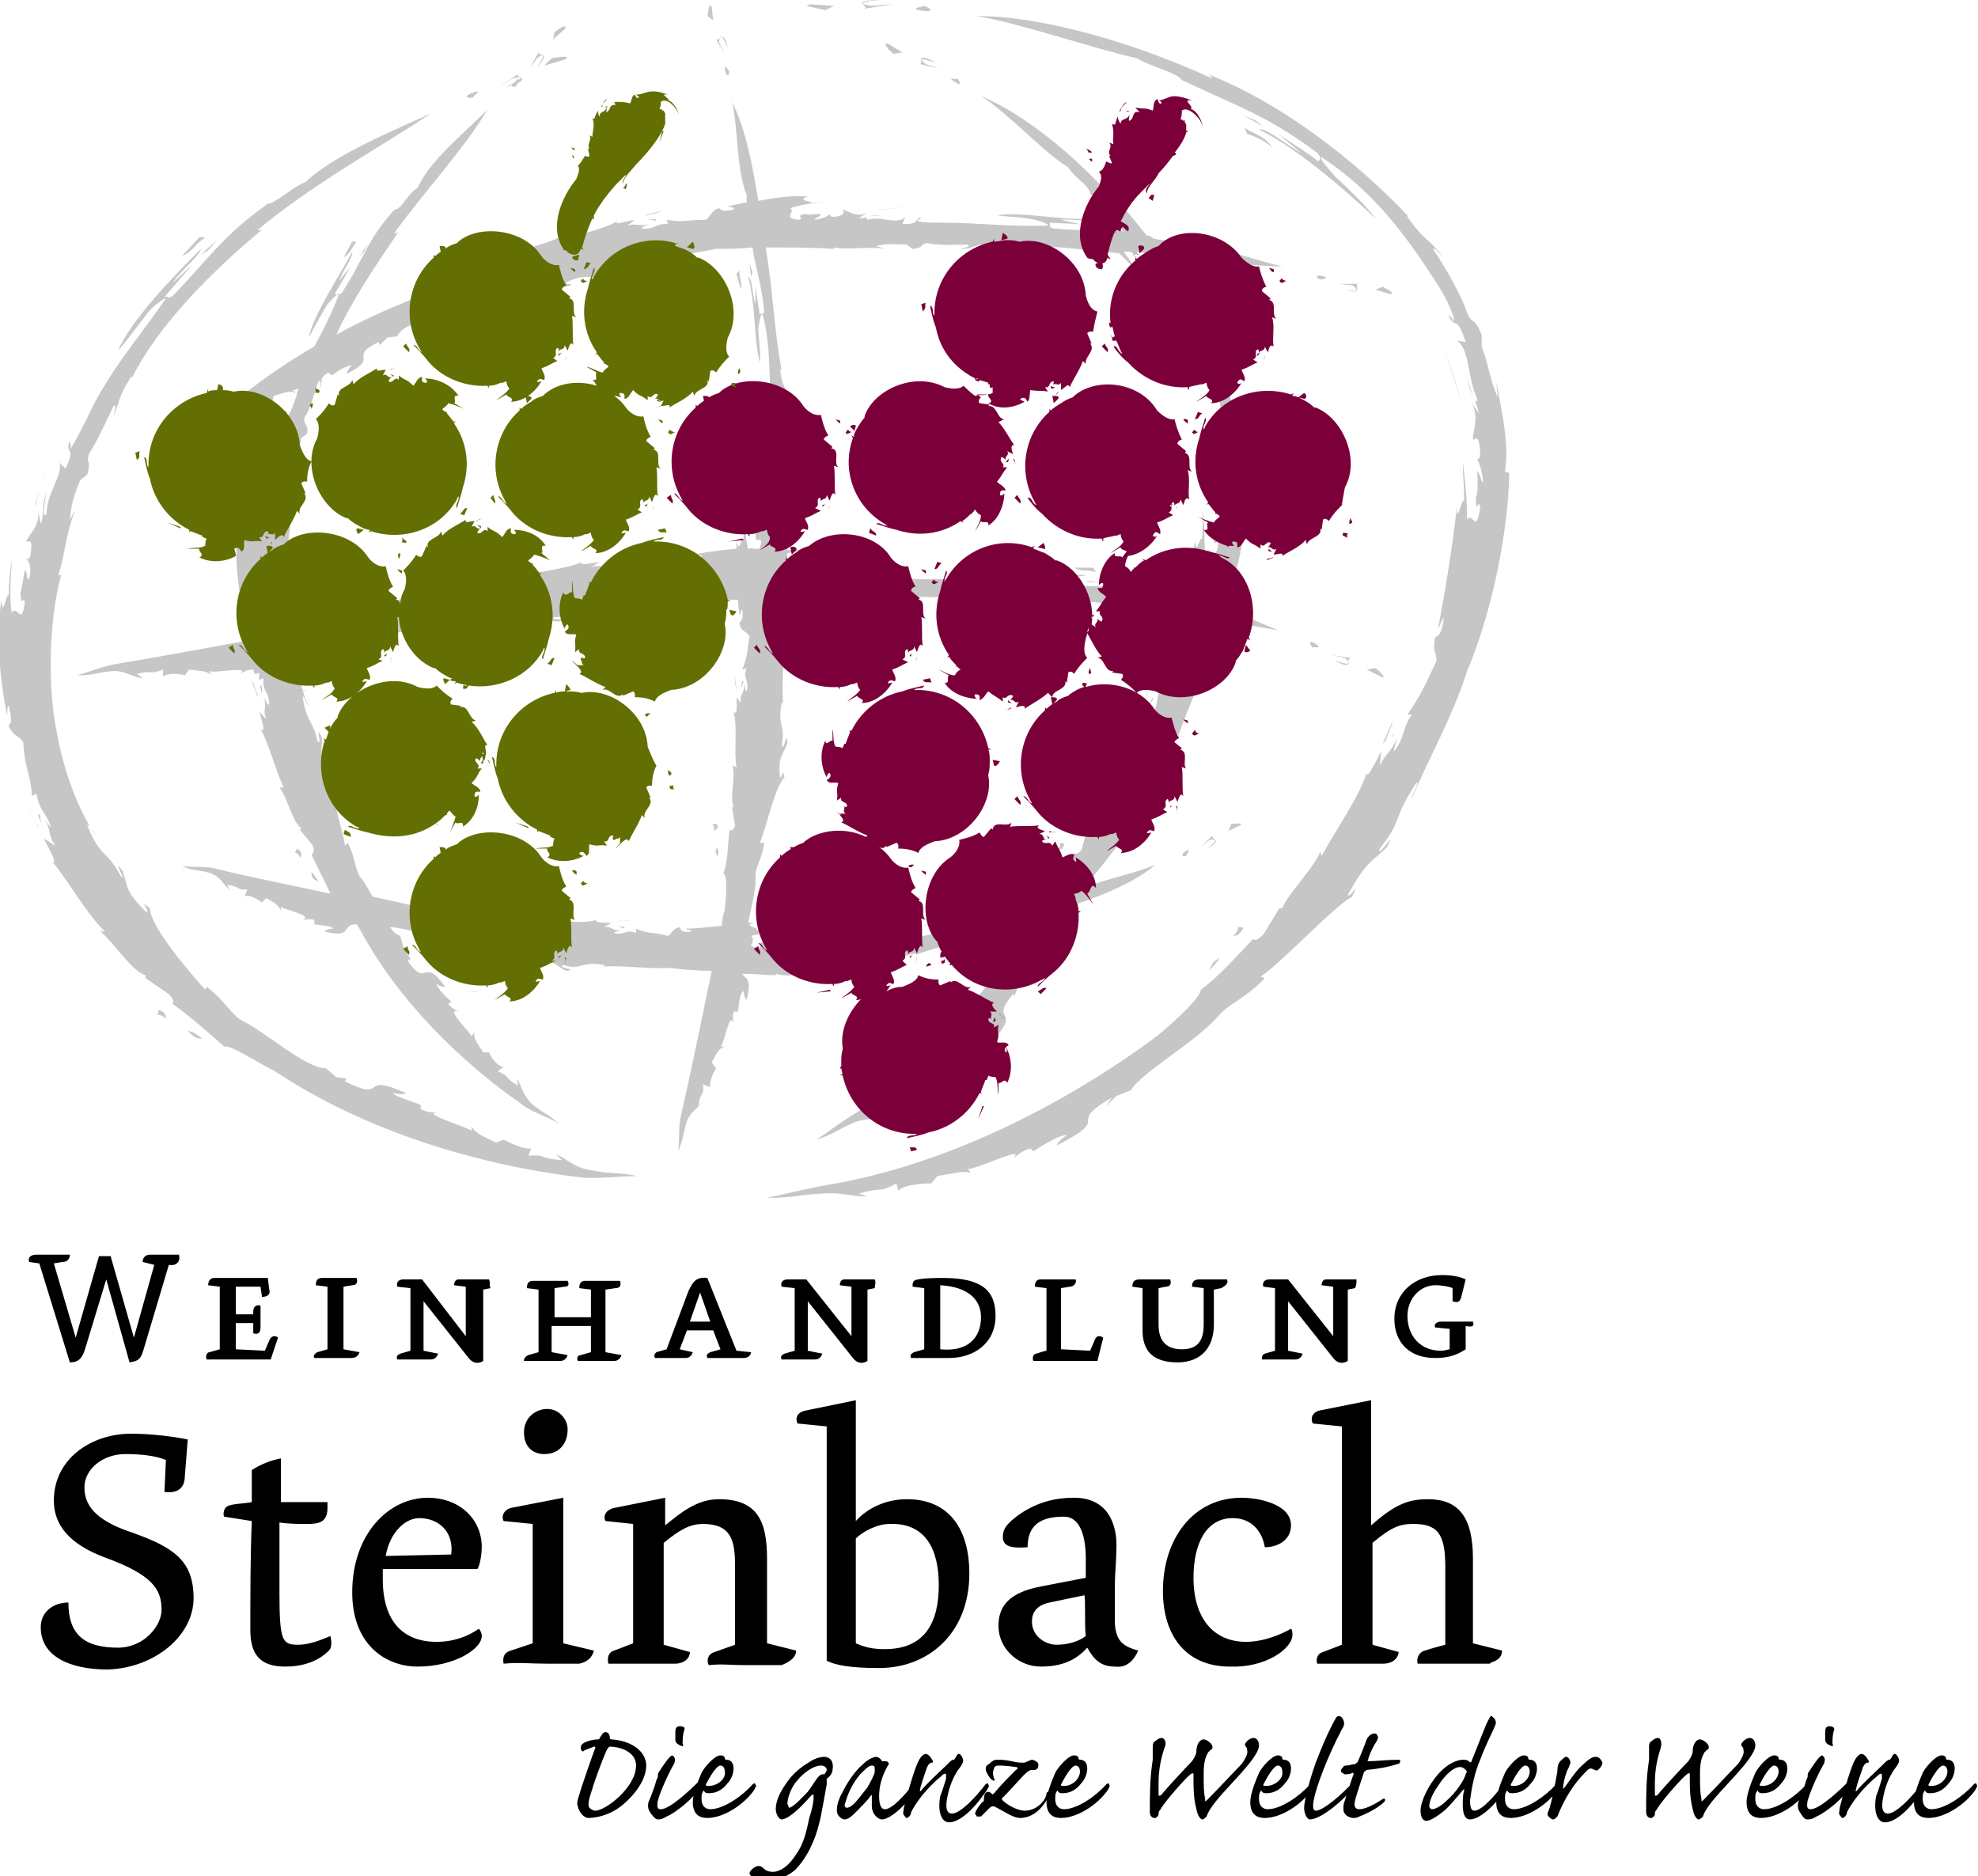 <svg xmlns="http://www.w3.org/2000/svg" xml:space="preserve" style="enable-background:new 0 0 135.9 128.9" viewBox="0 0 135.9 128.9"><path d="M51 66.9c.8 0 1.6.1 2.3.1v-.1c1 .3 2-.1 3.2-.1l-.6-.1c.7-.3 1.1-.2 1.8-.3l.4.3c.7-.2.3-.3.8-.5.7.1 2.1-.3 2.5-.3.2.1-.3.2-.4.3.9-.2.8-.5 1.9-.7v.1c2.5-.9 5.6-1.4 8.3-2.4-.2.4-.5.8-.7 1.1-3.5 4.5-7.3 9.4-11.9 12.3-.7.4-1.6 1.1-2.5 1.7 1.2-.4 1.3-.6 2.4-1.1.8-.4 1.3-.2 2.2-.5h-.5c1-.8.8-.3 1.5-1.2l.3.5c.1-.4 1-.8 1.3-.9v-.5c.7-.4 1.1-.7 1.5-.6l-.3-.2c.4 0 2.2-2.1 1.9-1.1.1-.2.1-.5.5-.8l.3.2c.4-.6 1-1.2 1.2-1.3-.2.3-.2.5-.2.7 2.1-2.3-.3-1.2 1.4-3.2l.1.1.3-.7.6-.4c.1-1.2 2.3-3 2.9-4.6.1-.2.3-.4.5-.6 2.1-.7 4.1-1.6 5.4-2.7-1.1.5-3 .9-4.4 1.4.1-.1.1-.2.2-.3l-.3-.1c.8-.7 2.8-3.8 3.8-4.3.2-.9-.1.1-.3-.1.5-1.8 1-1.7 1.6-2.4.4-1.1-.5.7-.4.1 1-1.4.2-1.4 1.3-3.3.2-.1-.1.5-.1.8.3-1.5 1.6-4 2.2-6.1.3-.7.7-1.6 1-2.5 1.4.3 2.7.5 3.8.7-1-.4-2.2-1-3.6-1.4.6-1.9 1.1-4.1 1.4-6l-.1-.1c.3-1.3.2-2.7.1-4.2l-.1.8c-.3-1-.2-1.5-.4-2.5l.2-.6c-.3-1-.4-.4-.7-1.1.1-1-.7-2.8-.8-3.2.1-.3.3.3.4.4-.5-1.1-.7-1-1.2-2.3l.1-.1c-.9-1.8-2.1-3.8-3.4-5.7 3 .5 6 1 8.4 1-1.9-.4-4.9-1.6-7-1.5-.7-.4-1.8-.2-2.1-.6h-.2c-.8-1-1.6-2-2.4-2.8.2.2.1.2.1.3-2.6-3-6.2-5.9-9.1-7.1 1.8 1.1 4.2 3.8 6 4.9.4.7 1.5 1.3 1.5 1.8.9 1.1 1.6 1.9 2.3 2.6-1.6-.2-2.8 0-4.8-.2-.4-.1-.2-.2-.3-.4l2.1.1-1.3-.3c.6-.1 1.9.2 2.1-.1-1.9.2-4.8-.5-6.5-.2.8.1 1.7.1 2.6.3.4.1 1 .3.9.4-2.6.1-4.7-.2-7.3-.2-.7 0-1.6 0-1.7-.2.4 0 .1-.2.5-.2-.9.1-.1.5-1.5.5l.2-.5c-.5.6-1.7-.1-2.6.2-.3-.2.3-.3 1-.3-.8-.1-.9.2-1.6.2l.6-.4c-.7.4-1.3-.1-1.7-.2 0 .1.3.4-.6.5-.4 0-.2-.2-.3-.2 0 .1-.4.3-1 .4-.1-.1.4-.2.4-.4-.4 0-.8.1-1.1 0-.8.2.1.2-.4.4-1.2-.1-.2-.5-.6-.8.9-.3 2.1-.4 2.6-.5l-1.1.2c.1-.2-1.2-.2-.3-.5-1.1-.1-2.3.1-3.4.3-.4-2.5-.9-5-1.8-6.8.4 1.7.3 4.7 1 6.4v.5c-.5.1-1 .2-1.4.3.2 0 .6 0 .5.2-.9.2-.8 0-1-.1-.6.2-.5.5-.9.8-1.4 0-1.5.2-2.7 0l.1.3c-.8-.1-.9.4-1.8.3-.1-.1.3-.2.5-.3-.7.2-.8-.1-1.5.1l.5-.4c-.6.1-1.4.4-1.2.1-1 .6-2.8.9-4 1.4v-.3c-.6.4-2.4.7-2.9 1.2l-.1-.1-1.2.8c-.6.2-.5-.3-.5-.2-1.3.4-2.2.9-3.1 1.1-.1.4-1.3 1-2.4 1.5-1.7.7-3.5 1.5-5.1 2.4 1.1-2.4 2.8-4.9 4.3-7.1-.2.2-.2.1-.3.1 2.1-2.9 4.9-5.9 6.4-8.5-1.3 1.4-4 3.5-4.8 5.4-.7.4-1.1 1.5-1.6 1.5-1.9 2.1-2.1 3.4-3.6 5.7-.3.3-.3.1-.5.1l1.1-1.9-.8 1c.2-.6 1-1.7.9-2-.9 1.7-2.6 4.2-3 5.9.4-.7.8-1.5 1.3-2.3.3-.3.7-.8.8-.7-.5 1.3-1.1 2.5-1.7 3.6-2.6 1.5-5 3.3-7.1 5.1-.6.4-1.2 1.4-1.8 2 1-.6 1-.8 1.9-1.4.7-.4 1.2-.3 1.9-.5H16c.8-.9.7-.3 1.3-1.1l.2.4c.1-.4.9-.6 1.2-.7l.1-.4c.7-.2 1.1-.4 1.5-.2l-.2-.2c.1 0 .2 0 .4-.1 0 .1-.1.2-.1.4-.2.6-.5 1.5-.7 1.5.1-.4-.1-.2-.1-.5-.2.9.5.3 0 1.5l-.5-.3c.4.7-.6 1.6-.4 2.6-.2.3-.3-.4-.1-1.1-.3.8 0 1-.1 1.6l-.3-.7c.3.8-.3 1.3-.5 1.7.1.1.5-.3.3.6-.1.4-.2.2-.3.3.1.1.3.4.3 1-.2.1-.2-.4-.3-.5 0 .5 0 .8-.2 1.2.1.8.2 0 .4.5-.2 1.2-.5.1-.9.6-.1-1-.1-2.2-.2-2.7v1.9c-.2-.1-.4 1.2-.5.3-.2 1.9.1 4.1.5 5.9 0-.3 0-.6.1-.5.2.9 0 .8-.1 1 .2.6.5.5.8.9-3.3.6-6.5 1.2-9.5 1.7-.8.1-1.8.5-2.8.8 1.2 0 1.3-.2 2.5-.3.9 0 1.2.4 2 .5l-.4-.3c1.2-.3.8.1 1.8-.3v.5c.3-.3 1.2-.2 1.5-.1l.3-.4c.8.1 1.3.1 1.5.4l-.1-.3c.3.2 2.9-.4 2.1.2.2-.1.4-.3.9-.3l.1.3c.1 0 .2 0 .3-.1v.5l.3-.1c-.1.9.4.9.4 1.8-.1.1-.2-.2-.4-.5.3.7-.1.8.2 1.5l-.5-.5c.2.6.5 1.5.1 1.2.6 1 1 2.8 1.6 4h-.3c.5.6.9 2.4 1.5 2.8l-.1.1.9 1.1c.2.6-.2.6-.1.6.5 1.1 1 2 1.3 2.7-2.7-.6-5.4-1.1-7.8-1.7-.6-.2-1.6-.1-2.4-.2.9.4 1 .2 2 .5.7.3.8.7 1.3 1.2l-.2-.4c1 .1.6.4 1.4.3l-.2.5c.3-.2.9.2 1.2.4l.3-.3c.5.3.9.5 1 .9v-.3c.2.2 2.3.6 1.5.9.2 0 .4-.1.8 0v.3c.6.1 1.2.1 1.3.3-.3 0-.5.1-.6.2 2 .5 1.1-.5 2.2-.5.1.1.1.2.2.3 2.6 4.9 7 9.2 11.2 12.1.6.5 1.7.8 2.5 1.3-.9-.8-1.1-.7-1.9-1.4-.6-.6-.6-1.1-1-1.7l.1.5c-1-.6-.5-.6-1.4-1l.4-.3c-.4 0-.9-.7-1-1h-.4c-.4-.6-.7-1-.6-1.4l-.2.3c-.1-.3-1.9-2-.9-1.7-.2-.1-.4-.2-.7-.5l.2-.2c-.5-.4-1-1-1-1.2.3.2.4.2.6.2-1.6-2.2-1.2.2-2.6-1.8l.2-.1-.5-.9-.2-.7c-.3-.1-.5-.3-.7-.6 1 0 2.6.7 3.6.6.5 0 1.1.5 2.1.6v-.3c.7.4 3.5 1 4.2 1.8.8-.2-.1-.1 0-.3 1.5-.2 1.5.3 2.2.6.9-.1-.7-.2-.2-.4 1.3.4 1.1-.3 2.8 0 .2.2-.4.1-.6.2 1.2-.3 3.4.1 5.1 0 .8.1 1.9.2 2.9.2-.7 3.4-1.4 6.8-2.1 9.9-.2.7-.1 1.7-.2 2.5.4-1 .3-1.1.6-2.1.3-.7.8-.9 1.2-1.4l-.4.4c.1-1.1.4-.6.3-1.5l.5.2c-.1-.3.2-1 .4-1.3l-.3-.4c.3-.6.5-1 .9-1.1h-.3c.3-.2.6-2.5.9-1.6 0-.2-.1-.4 0-.8h.3c.1-.6.1-1.3.4-1.4 0 .3.1.5.2.6.4-1.6-.1-1.4-.3-1.8zm20.4-3.8c0-.1 0-.1.1-.1-.1 0-.1.1-.1.1zm9.3-19.6c-.1.7.2.7.3 1.2-.7 1.3-.6 1.5-1.4 2.5h.3c-.6.7-.2 1-.7 1.8-.1 0 0-.3 0-.6-.2.8-.5.6-.7 1.4l-.1-.8c-.3.6-.5 1.5-.7 1.1-.1 1.2-1.1 2.8-1.5 4.2L76 54c0 .8-1.3 2.3-1.2 3h-.1l-.4 1.4c-.4.5-.6.1-.5.2-.7 1.2-1.2 2.2-1.9 2.9v.2c-2.2.4-3 1.3-5.2 1.7-.3 0-.2-.2-.3-.3l1.8-.5-1.1.1c.4-.2 1.6-.4 1.7-.7-1.5.7-4 .9-5.3 1.6.7-.1 1.4-.3 2.2-.4.4 0 .9 0 .9.2-2.1.9-4 1-6.2 1.4-.6.1-1.3.2-1.4.1.4-.1.1-.2.4-.3-.8.2 0 .6-1.2.6l.1-.5c-.4.6-1.4 0-2.2.4-.3-.2.2-.4.9-.4-.7 0-.8.3-1.3.3l.5-.5c-.6.5-1.1 0-1.5-.1 0 .1.3.4-.5.5-.3 0-.2-.2-.3-.2 0 .1-.3.3-.8.4-.1-.1.3-.2.4-.4-.4 0-.7.1-1 0-.7.2.1.2-.4.4-.4 0-.5-.1-.5-.2l.1-.1v-.1c0-.1.1-.2-.1-.4.8-.2 1.8-.4 2.2-.5l-1.8.1c.1-.2-1-.3-.2-.5h-.4c.2-1 .6-2.4.5-3.3 0-.5.5-1.2.6-2.2h-.3c.4-.8 1-3.8 1.7-4.5-.2-.8-.1.1-.3 0-.2-1.5.3-1.6.5-2.4-.1-.9-.2.7-.4.2.3-1.4-.3-1.2 0-2.9.2-.2.1.5.2.6-.3-1.3 0-3.6 0-5.4.1-.7.1-1.4.2-2.2.5 0 .9 0 1.4.1v-.1c1.2.3 2.4 0 3.8.1l-.7-.2c.9-.2 1.4-.1 2.2-.2l.5.3c.9-.1.4-.3 1.1-.4.8.2 2.5.1 2.9.1.3.2-.3.2-.5.3 1.1-.1 1-.4 2.3-.3v.1c3.1-.3 7.1.2 10.5.5-.2-.1-.2-.1-.2-.2 1.2.2 2.5.4 3.8.7-.2.3-.2.6-.3.9.1-.2.3-.5.3-.4-.1.9-.3.7-.5.9zm-2.6-26.2c.2 0 .4.1.6.1.4.5.9 1.1 1.3 1.8.2.4-.1.3-.1.5l-1.4-1.9.6 1.3c-.4-.4-.9-1.3-1.3-1.6h.5c-.2-.1-.1-.1-.2-.2zm-20.8-.2V17c1.1.2 2.3-.1 3.5.1l-.6-.2c.8-.2 1.3-.1 2.1-.1l.4.3c.9-.1.4-.3 1-.4.8.2 2.4.1 2.8.1.2.2-.3.2-.5.3 1 0 .9-.4 2.2-.3v.1c2.6-.2 5.7.2 8.7.5l.9.9c-.1-.4-.3-.6-.6-1h.5c1.5 1.4 2.8 4.3 3.8 5.8-.2-.8-.8-1.7-1.2-2.6-.1-.4-.4-1.1-.2-1.1 1.8 2.3 2.6 4.6 3.5 7.4.2.7.4 1.7.2 1.9-.1-.5-.2-.1-.3-.5.3 1 .6 0 .8 1.5l-.6-.1c.7.5.1 1.8.5 2.9-.2.4-.4-.3-.4-1.1 0 .9.3 1 .3 1.7l-.5-.7c.5.8-.1 1.4-.2 1.8.1.1.5-.4.4.6-.1.4-.2.2-.2.3.1.1.3.4.3 1.1-.2.1-.2-.4-.3-.5 0 .5-.1.9-.2 1.2 0 .9.2 0 .3.5-.2 1.3-.5.1-.9.5-.1-1 0-2.2-.2-2.8.1.6 0 1.2 0 1.9-.2-.1-.4 1.2-.5.2-.2 1.2-.5 2.7-.8 4h-.4c-.7-.2-1.9-.2-2.2-.6-2.9-.5-4.1-.2-6.9-.5-.4-.1-.2-.2-.3-.4.7 0 1.5 0 2.2.1l-1.3-.3c.6-.1 2 .2 2.2 0-2 0-5.1-.4-6.8-.2.8.1 1.8.1 2.7.2.4.1 1 .3 1 .4-2.7.2-4.9-.2-7.7-.1-.7 0-1.6 0-1.7-.2.5 0 .1-.2.5-.2-1 .1-.1.5-1.5.5l.2-.5c-.6.5-1.7-.1-2.8.2-.4-.2.3-.3 1.1-.4-.9-.1-1 .2-1.7.2l.7-.5c-.7.4-1.4-.1-1.8-.2 0 .1.4.4-.6.4-.4-.1-.2-.2-.3-.2 0 .1-.4.3-1 .3-.1-.1.4-.2.4-.4-.5 0-.9.1-1.2-.1V38c.7-.1 1.3-.2 1.6-.3l-1.6.1c.1-.8.1-1.6.2-2.3h-.1c.3-1 0-2.1.1-3.3l-.2.6c-.2-.8-.1-1.2-.2-1.9l.3-.4c-.1-.8-.3-.4-.4-.9.2-.7 0-2.3 0-2.6.1-.2.2.3.3.4-.1-.9-.4-.9-.5-2h.1c-.5-2.5-.6-5.6-1.1-8.4 1.7 0 3.3 0 4.7.1zM19.9 42.9c-.1-2.2-.4-5.5.3-8l-.1-.1c.3-1 .4-2.2.6-3.3l-.3.6c-.1-.8.2-1.2.3-2l.4-.3c.1-.8-.2-.4-.2-1.1.5-.6.8-2.2 1-2.5.2-.2.1.4.1.5.1-.3.1-.5.1-.7.1-.1.2-.3.5-.4l.2.2c.5-.4 1.1-.7 1.4-.7-.3.2-.3.4-.4.6 2.4-1.2 0-1.1 2.2-2.2l.1.2.5-.5.7-.1c.5-1.1 3.2-1.3 4.4-2.2.5-.3 1.3-.2 2.4-.6l-.2-.3c.9 0 4.1-.8 5.1-.3.7-.4-.1 0-.1-.3 1.5-.7 1.7-.2 2.6-.3.9-.4-.8.1-.3-.3 1.5-.1 1.1-.7 3-.9.2.1-.5.2-.6.4 1.2-.6 3.7-.8 5.6-1.2.7 0 1.6 0 2.5-.1.2 1.4.6 2.4.8 4.3 0 .4-.2.2-.3.3l-.3-1.9v1.2c-.2-.5-.2-1.8-.5-1.9.5 1.7.4 4.4.8 5.9.1-.7-.1-1.6-.1-2.4.1-.4.1-.9.3-.9.6 2.3.4 4.3.6 6.8 0 .6 0 1.4-.1 1.5-.1-.4-.2-.1-.3-.4.1.9.6.1.5 1.3l-.5-.2c.6.5-.1 1.5.2 2.4-.2.3-.3-.3-.4-.9-.1.8.2.8.2 1.5l-.5-.6c.4.7-.1 1.2-.2 1.5.1 0 .5-.3.4.5-.1.4-.2.2-.2.3.1 0 .3.3.3.9-.2.1-.2-.4-.4-.4 0 .4 0 .7-.1 1 .1.7.2 0 .4.4 0 .2-.1.4-.1.5h-.4c-.1 0-.2-.1-.3 0h-.1c-.2-.8-.3-1.9-.4-2.3l.1 1.6c-.2-.1-.3 1.1-.5.2v.5c-1 .1-2 .2-2.9.4.3 0 .6 0 .5.2-.9.2-.8 0-1-.2-.7.2-.6.5-1 .7-1.4-.1-1.6 0-2.8-.2l.1.3c-.9-.1-.9.3-1.9.3-.1-.1.3-.2.5-.3-.8.2-.8-.2-1.5.1l.6-.4c-.6.1-1.5.3-1.2 0-1 .5-3 .6-4.3 1.1v-.3c-.6.4-2.6.4-3.1.9l-.1-.1-1.3.6c-.6.1-.5-.3-.5-.2-1.4.3-2.4.5-3.3.6-.2.4-1.6.7-2.7 1-1.6.2-3.2.5-4.8.8v-.1zm30.7 5c0 .5.1 1.3-.2 1 .3 1 0 2.6.2 3.8l-.3-.1c.3.6-.2 2.2.1 2.8l-.1.1.2 1.2c-.1.5-.5.3-.4.4-.1 1.2-.1 2.1-.4 2.9.3.2.2 1.5.1 2.5-.1.3-.2.7-.2 1.1-.9.1-1.8.2-2.5.2.2.1.5.1.4.2-.7.1-.7-.1-.8-.3-.5.1-.5.4-.8.6-1.1-.3-1.3-.1-2.2-.5v.3c-.7-.3-.8.2-1.5 0 0-.1.2-.1.5-.2-.7.1-.6-.3-1.2-.2l.5-.3c-.5 0-1.2 0-1-.2-.9.3-2.4 0-3.5.1l.1-.3c-.6.2-2.1-.3-2.6 0l-.1-.1-1.2.2c-.5-.1-.3-.5-.3-.4-1.1-.1-2-.2-2.7-.5-.2.3-1.4.2-2.4 0l-2.7-.6c-.3-.5-.6-1.1-.9-1.4-.3-.5-.3-1.3-.8-2.3l-.2.2c-.1-.9-1.2-4.1-.8-5.1-.5-.7 0 .1-.3.2-.8-1.4-.4-1.7-.5-2.6-.5-.9.1.8-.3.3-.3-1.5-.7-1.1-1-3 .1-.2.2.4.4.6-.4-.8-.7-2.1-1-3.5.1-.2.4-.4 1.3-.5v.2l.6-.3.7.1c.8-.8 3.6-.6 5.1-1.2.6-.2 1.5.1 2.6-.2l-.1-.3c1 .1 4.4-.3 5.4.3.8-.4-.1 0-.1-.3 1.6-.6 1.8-.1 2.7-.1 1-.3-.8 0-.3-.3 1.6 0 1.2-.6 3.2-.6.2.1-.5.2-.7.3 1.3-.5 3.9-.7 6-.9h4.1c0 .4.1.8.1 1.1.1-.2.1-.5.2-.4.1.8-.1.7-.2.9.1.6.4.5.7.9-.2 1.1-.1 1.3-.5 2.3l.3-.1c-.3.7.2.8 0 1.6-.1 0-.1-.3-.2-.5.1.7-.3.6-.2 1.3l-.3-.4zm-44 9.5c-.1-.2-.3-.4-.4-.6.1.2.3.5.4.6zM18 47.7v-.5c-.1-.2-.2-.2 0 .5zm0-.5.1.1-.1-.1zm26.5-32.1c.2 0 .5 0 .5.1.1-.1.2-.2-.5-.1zm-6.3 64.2.4.4c-1.6-.1-1-.4-2.3-.3l.2-.5c-.5.1-1.5-.4-1.9-.6l-.5.2c-.9-.4-1.5-.7-1.7-1.1v.3c-.3-.3-3.6-1.2-2.3-1.3-.3 0-.6.1-1.2-.2v-.3c-.8-.3-1.8-.6-1.9-.8.5.1.7.1.9 0-3.4-1.5-1.1.7-4.2-.8l.1-.2-.7-.1-.7-.6c-1.4 0-4-2.4-5.8-3.3-.7-.4-1.2-1.4-2.4-2.3l-.1.2c-.8-.9-3.8-4.3-3.8-5.6-.9-.7 0 .1-.2.3-1.6-1.5-1.3-1.9-1.7-2.9-.8-1 .4.9-.1.4-1-1.9-1.4-1.2-2.3-3.5 0-.1.1 0 .2.1-1-1.6-1.9-4.2-2.3-6.5-.6-2.9-.6-7.4.3-10.8H4c.5-1.4.5-2.9 1.2-4.5l-.4.7c.1-1.1.3-1.7.7-2.7l.5-.4c.3-1.1-.1-.6.1-1.4.6-.9 1.5-2.9 1.7-3.3.3-.2 0 .5 0 .7.5-1.2.3-1.3 1.2-2.7h.1c1.8-3.6 5.5-7.3 9-10.2-.3.2-.2.1-.4.1 3.7-3.1 8.6-5.8 11.9-8-2.4 1.1-6.6 2.8-8.6 4.7-1 .4-2.1 1.5-2.6 1.5-3.1 2.2-4 3.7-6.5 6.3-.4.3-.3 0-.6.1l1.9-2.2-1.3 1.2c.4-.7 1.9-1.9 1.9-2.3-1.9 1.9-4.8 4.9-5.7 7 .7-.8 1.5-1.9 2.2-2.8.4-.4 1.1-.9 1.1-.8-2 2.9-4 5.1-5.5 8.4-.4.8-1 1.9-1.1 2 .2-.6-.1-.2 0-.7-.4 1.2.5.3-.3 2l-.4-.4c.2.9-.9 2.1-.9 3.5-.3.4-.2-.5 0-1.5-.4 1.1-.1 1.3-.4 2.2l-.2-1c.2 1.1-.6 1.7-.8 2.2.1.1.5-.4.3.9-.1.5-.2.2-.3.3.2.1.4.6.2 1.4-.2.1-.1-.6-.3-.6-.1.6-.2 1.1-.3 1.6.1 1.1.2 0 .3.6-.2 1.7-.5.1-.9.7-.2-1.3 0-3 0-3.7-.1.8-.2 1.7-.2 2.5-.2-.2-.4 1.7-.5.3-.4 2.5-.1 5.6.4 8 0-.3 0-.8.1-.7.3 1.2.1 1.1 0 1.4.4.8.7.6 1 1.1.1 1.9.5 2.1.6 3.7l.3-.2c.2 1.2.6 1.2 1 2.3 0 .1-.3-.3-.5-.6.6.9.2 1 .8 1.9l-.8-.5c.4.8 1 1.8.6 1.6 1 1.2 2.3 3.5 3.6 4.8h-.3c.8.6 2.2 2.8 3.1 3v.2l1.6 1.1c.6.6.1.7.3.7 1.5 1.1 2.6 2.1 3.5 2.9.5-.1 2.1 1 3.5 1.7 6.3 4.2 14.2 6.5 21.1 7.3 1 .1 2.5-.1 3.8-.1-1.5-.3-1.7-.1-3.2-.4-1.2-.2-1.5-.7-2.4-1.1zM24.5 16.6h-.3l-.6 1.1c.5-.3.5-.6.9-1.1zM2.8 56.1l.1.2-.1-.2zm22.5-39.4-.6.9.3-.3.3-.6zm43.5 44.8-1 .4c.5.1.6-.1 1.2-.2l-.2-.2zm3.2-1.1c.2-.3.3-.6.3-.8-.4.3-.2.5-.3.8zm-3 2.1.5-.3-.9.2.4.1zm3.8-4.7c.2.6-.5.7.2.5.3-.6-.2-.2-.2-.5zM44.9 15.2l-.1.1.1-.1zm33.8 33.1c0-.3.2-.7.2-1l-.3 1.1.1-.1zM56 64.3l2-.4-2.1.4h.1zm22.9-15.8c.1-.2.3-.4.3-.4.1-.2 0-.3-.3.4zm.3-.3v.2-.2zM48.9.5c-.2-.4-.2.2-.3.6l.4.3-.1-.9zm-46 56.2c-.1-.3-.2-.6-.1-.6-.2-.3-.3-.3.1.6zM38.1 2.2l-.1.5.8-.7c.2-.4-.3-.1-.7.2zM57.3.4 55.7.3c-.7.1.2.2 1 .4l.6-.3zm25.9 31.9c-.2-.8-.3-1.7-.5-2.5.2.9.3 1.7.5 2.6v-.1zM45.4 14.5l-1.1.3h.2c.2-.1.6-.1.9-.3zM59.4.6c.6-.1 1.3-.2 1.9-.3-.5 0-.9.1-1.4.1-1.5-.2.2-.4.8-.4-2.5 0-.9.4-1.3.6zm-10 2.3c.1-.9.4 0 .6.4-.3-1.4-.6-.4-.8-.6l.6 1-.4-.8zm14.9 1.4c-1.5-.8-.8.1-1.1.1l1.3.3-.9-.3c-.8-.6.3-.2.7-.1zm1.5 1.1c-.1.1-.6-.1-.4.1.7.5.6.2.4-.1zM63.1.7c1.2.2.9-.1.4-.3-.1.1-.9.1-.4.3zm-1.7 3 .6-.1-1-.6c-.4-.1 0 .4.4.7zm-.9 10.7 2.3-.2-2.5.2h.2zM49.8 4.7c.1.7.3.5.3.2-.1-.1-.3-.5-.3-.2zM14.3 17.2l.6-.7-1.1 1 .5-.3zM3.4 31.4c-.4 1.1-.7 2.2-1 3.4l.1-.2c.2-1.1.5-2.1.9-3.2zM2 55.5c.2.5.4 1 .7 1.4l-.1-.2c-.3-.3-.4-.8-.6-1.2zm8.7 14.2c.8 0 .9.8.6-.1-.7-.5-.2.1-.6.1zm3.2 1.7c-.4-.4-.7-.5-1-.6.5.6.7.5 1 .6zm23-66.8c1-1.1.1-.7.1-1l-.6 1.1.5-.7c.8-.6.2.3 0 .6zm-1.3.9c0-.1 0-.1-.1 0l-.2.2c-.2.1-.4.2-.5.3.2-.1.3-.1.4-.2-.1.2.1.2.3.1 0 0 0-.2.1-.2.7-.4-.2-.4 0-.6l-1.4.9 1-.6c.7-.2.7-.1.4.1zM37.9 4l-.5.5 1.4-.4c.5-.3-.3-.2-.9-.1zm-5.4 2.7c0-.1.6-.5.2-.4-1 .3-.6.5-.2.4zM33.7 17c.6-.3 0-.3.1-.5-.3.6-.8.3-.1.5zm-20-.7-1.2 1.3c.7-.3.8-.7 1.6-1.3h-.4zm86.6 11c-.4-1.2-.7-2.4-1.2-3.4.6 1.2.9 2.4 1.3 3.7l-.1-.3zM85.1 63.6c-.1.8-.9.9 0 .6.7-.8 0-.3 0-.6zm-3.6-4.8c0-.1.3-.4.1-.4-.6.3-.3.5-.1.4zm3.1-2.2-.2.5.8-.4c.3-.2-.2-.1-.6-.1zm-.8 9.2c-.7.4-.5.6-.8.9.4-.3.6-.6.8-.9zm-.9-7.5c1.2-.6.3-.6.4-.9l-.8.8.6-.5c.8-.1.1.4-.2.6zm2.6-49.5.2.4c.6.2 1.2.5 1.7.9-.5-.7-1-.8-1.9-1.3zM18 31.4l.1-.2c.1-.8.3-1.6.4-2.4-.2.9-.4 1.8-.5 2.6zM31.7 18c.4-.1.5-.3.7-.4-.6 0-.5.2-.7.4zM76 14.8h-1.2c.5.3.8.1 1.4.3l-.2-.3zm-.2 1h.7l-1-.1.3.1zm10.5-7.5-.9-.4 1.4.8-.5-.4zM21.4 59.9c0 .6.3.5.5.7-.2-.3-.3-.5-.5-.7zM92 19.5l.9.1c.8.5-.2.4-.6.3 1.5.4.7-.3 1-.4H92zm3 .2-.5.2 1 .3c.4 0-.1-.3-.5-.5zm-2.6 25.5c.8.7-.3.3-.7.2 1.4.7.7-.1 1.1-.2l-1.3-.2.9.2zm2.9 5.9c.2-.3.4-.6.4-.5.2-.3.2-.4-.4.5zm-.4-4.6c.4.2 0-.3-.4-.6l-.6.1 1 .5zm.3 4.4c.1-.4.4-.9.5-1.4l-.7 1.6.2-.2zm.6-.3-.1.2.1-.2zm7.6-18.2c.3-1.9-.2-4-.6-6.2l.1 1.1c-.6-1.4-.6-2.2-1.1-3.5V23c-.6-1.4-.5-.5-1-1.5-.4-1.3-1.9-3.8-2.3-4.3-.1-.4.5.3.7.5-1.1-1.4-1.3-1.1-2.5-2.8v-.1c-3.5-3.7-8.6-7.7-13.7-9.7.3.2.2.2.3.3C78.1 3 71.7 1.1 67.1 1.1c3 .5 7.9 2.2 11 2.9 1 .6 2.8 1 3.1 1.5 4 1.9 5.8 2.4 9.3 5 .4.5.1.4.1.6-.9-.7-1.9-1.3-2.8-1.9l1.6 1.3c-.8-.4-2.5-1.8-2.9-1.6 2.7 1.3 6.2 4.4 8.1 6.2-.8-1-1.8-2-2.9-3-.4-.5-1.1-1.2-.9-1.3 3.5 2.3 5.7 5.2 8 8.8.6.9 1.2 2.3 1.1 2.5-.3-.6-.2-.1-.5-.6.7 1.4.6-.1 1.3 2l-.6-.1c.9.6.7 2.6 1.4 4-.1.6-.4-.4-.7-1.5.2 1.3.6 1.4.8 2.5l-.6-.9c.7 1 .2 2 .2 2.7.1.1.4-.6.5.9 0 .6-.2.3-.2.5.1.1.3.6.4 1.5-.1.2-.2-.6-.4-.7 0 .7.1 1.3-.1 1.8 0 1.3.2-.1.3.7-.3 1.9-.5.2-.9.8 0-1.4-.2-3.3-.3-4 0 .9.1 1.8.1 2.7-.2-.2-.5 1.8-.5.4-.3 2.7-.8 5.8-1.3 8.4.2-.3.3-.8.4-.7-.2 1.3-.4 1.1-.6 1.3-.2 1 .1 1 .1 1.6-.9 1.9-1 2.2-2 3.7h.3c-.7 1-.4 1.4-1.2 2.5-.1 0 .1-.5.2-.9-.5 1.1-.7.9-1.2 1.9l.1-1c-.4.8-1 2-1 1.5-.5 1.6-2.1 3.9-3.1 5.7l-.1-.3c-.3 1-2.3 3-2.6 3.9h-.2l-1.1 1.8c-.7.7-.7.2-.7.3-1.4 1.5-2.5 2.7-3.6 3.5 0 .5-1.6 2-2.9 3.1-6.7 5-14.9 9-22.7 10.3-1.2.2-2.8.6-4.2.9 1.8 0 2-.2 3.8-.3 1.3-.1 1.9.2 3.1.2L59 82c1.8-.5 1.3 0 2.6-.7l.1.5c.4-.4 1.7-.5 2.3-.5l.4-.5c1.2-.2 1.9-.4 2.3-.2l-.2-.3c.5.1 4.1-1.7 3.1-.7.3-.2.5-.5 1.2-.7l.2.2c.9-.6 2-1.2 2.3-1.1-.5.3-.6.5-.7.7 4.1-2.1.4-1.3 3.8-3.3l-.4.6.7-.7 1-.4c.8-1.3 4.5-3.3 6.1-5.2.6-.7 1.9-1.2 3.1-2.5l-.3-.1c1.3-.8 4.9-4.7 6.3-5.5.6-1.3-.1.1-.3-.1 1.3-2.4 1.7-2.3 2.7-3.3.8-1.5-.8 1-.5.1 1.6-2 .8-1.9 2.5-4.5.3-.2-.3.8-.3 1.1.8-2.1 2.8-5.6 3.8-8.8 1.5-3.5 2.8-9 2.9-13.6l-.3-.1zM91 19c-.7-.2-.6.1-.3.2 0 0 .6 0 .3-.2zm-.8 25.5c.1-.1.6.1.3-.2-.6-.4-.6-.1-.3.2zm-72.9 2.3.4 1.1v-.2c-.2-.3-.2-.7-.4-.9zm33.6.5c.1-.2.1-.4.2-.4-.1-.2-.1-.2-.2.4zm-.1-28.7-.2.2.3 1.1c.1-.5-.1-.7-.1-1.3zm.9.1-.2-.6.1.9.1-.3zM28.5 40.4c.4-.1.6-.2.8-.3-.6-.1-.6.2-.8.3zm2.4-1.1c-.3.5-.9.2-.2.5.6-.2 0-.3.2-.5zm12.1-1-1.1.3h.2c.2-.2.6-.2.9-.3zm32.1.7h-1.3c.5.3.8.1 1.5.3l-.2-.3zm-13.8-.5c-.9 0-1.8.1-2.6.2h.2l2.4-.2zm-18.8.5h-.2.2zm-.5-.1c.2 0 .5 0 .5.1.2-.2.3-.2-.5-.1zm9.8-6.1-.2-2.1.2 2.3v-.2zm-9 31h-.1.1zm6.1-7.2c.4.4-.1.7.4.3 0-.6-.3-.1-.4-.3zm-15.4 5.2c.6 0 .1-.3.3-.4-.4.4-.6-.1-.3.4zm9 1.5c.2-.1.6 0 .8-.1l-.9.1h.1zM51.1 47v.1-.1zm23.8-7h.7l-1.1-.1.4.1zM49.3 58.9c.1-.3 0-.5 0-.7-.3.4 0 .4 0 .7zm-28.6-.3c-.4-.6-.3 0-.5-.1.6.3.4.8.5.1zm21.7 5c.2.1.4.1.4.2.2-.1.2-.1-.4-.2zm-10.7-1.8c.3.1.5 0 .7 0-.4-.3-.5-.1-.7 0zm18.9-14.4v-.1c-.1-.2-.1-.6-.1-.8l.1.9z" style="fill:#c6c6c6"/><path d="M75.7 18.5c-.4 0-.5-.3-.4-.4l.4-.1c.1.2.1.4 0 .5zm1.5-10.7c.1-.1.3-.2.3-.1.1-.1.1-.2-.3.1zm.3 0v.1-.1zm-2.8 9.9c-1.1-1.5-.2-3.7.8-4.9.1-.3.3-.7 0-1 .3-.1.4-.4.5-.7-.1-.1.3.2.4.1l-.2-.5h.1c-.3-.3.2-.6-.1-.9l.3.1c-.1-.4.1-.7-.1-1.4.3.2.2-.1.4-.5 0 .2.1.4.2.5 0-.4.4-.2.6-.6 0 .2-.1.4 0 .4.4-.2.1-.7.7-.6l-.3-.3c.8.1.7 0 1.2.2.1-.3 0-.6.3-.8.1.1.1.4.3.3 0-.1-.1-.2-.2-.2.8-.1.7-.6 2.3 0-.8-.1.2.4-.1.6.4 0 .9 1 .8 1.2.1-.3-.9-1.5-1.4-1.1 0 .2 0 .4-.1.6.1 0 .1 0 .2.1 0 0 .1 0 .1-.1v.2s.1.1.1.2V9h.2s-.1 0-.2.1c-.1.4-.4.9-.8 1.4.2 0 .1.2-.1.2-.3.4-.6.8-1 1.2-.2.5-.8.9-.8 1.4-.2-.3.1-.5.2-.7l-.5.5-.1.1c-.7.7-1.1 1.4-1.4 2 .3.2.7.3.5.7-.1-.1-.3-.2-.3-.3-.2 0-.2.2-.2.3l-.3-.1s0 .1-.1.1l.1.1c-.1 0-.1-.1-.1-.1-.3.7-.4 1.2-.5 1.6l.2.3c-.1 0-.2-.1-.2-.1-.1.3-.2.4-.5.4-.1 0-.4-.1-.5-.3-.3 0-.4-.1-.4-.1zm1.2-.1s.1 0 0 0zM79 8.2zm-.1 5.4.3.2.1-.4c-.3-.1-.2.1-.4.2zm2.7-4-.2.8.2-.8zM77.4 7c-.2.1-.4.4-.5.7l.1-.1c0-.3.3-.4.4-.6zM75 10.5c0-.2-.3-.2-.4-.3.4.4-.1.2.4.3zm0 .6c.1-.1 0-.2 0-.2-.3 0-.1.1 0 .2zM48.7 27.4c.1-.2-.2-.2-.4-.2l.1.5.3-.3zm8 7.2c-.1.1-.2.1-.2.1 0 .1 0 .2.2-.1zm-.2.1zm-4.3 3.1.7-.4c0 .2.6.2.3.5.9 0 1.7-.7 2.1-1.4-.1 0-.3.1-.3 0 .2-.3.3-.1.5-.1.1-.3-.1-.5-.2-.8.6-.2.6-.3 1.1-.5l-.4-.2c.4-.2 0-.5.3-.7.1 0 .1.2.1.3 0-.3.4-.1.4-.5l.2.4c.1-.3.2-.7.4-.4-.1-.5 0-1.4-.1-2l.3.1c-.4-.3.2-1.2-.5-1.3l.1-.1-.6-.5c0-.2.4-.3.3-.3-.3-.5-.4-1-.5-1.4-.4.1-.9-.2-1.2-.6-1.2-1.9-4.3-2.2-5.7-1l-.1.1c-.3.1-.6.2-.8.4-.2.1-.5.3-.7.5l-.1-.1v.2c-1.7 1.5-2.2 4.1-1 6.2 0 .1.1.1.1.2-.3-.1-.3-.5-.6-.5.3.3.7.7 1 1.1 1 1.2 2.6 1.8 4.1 1.7 0 .1.1.1.1.2v-.2c.3 0 .6-.1.8-.2h.1c.1 0 .2-.1.3-.1 0 .2.1.4.2.5 0 .5-.5.7-.7.9zm-6.4-3.6.4.4c.1-.3-.1-.3-.1-.6l-.3.2zm4.3 3 1-.1-.1-.1-.9.2zm6.9-2.5c0 .2-.1.4-.1.5l.1-.5zm1.6-5c-.6-.1-.1-.4-.5 0 .1.3.3-.1.5 0zm-.9-.6c.1-.3-.1-.2-.3-.3l.3.3zm1.2.3c.2-.3.3-.5.5-.7v-.1c.6-1.8 3.4-3.1 5.5-2 .4.1 1 .2 1.3-.1.2.2.5.5.8.7.3-.1.8 0 1.2-.2v-.4s-.1.1-.2 0v-.2h-.1v-.1c-.2-.1-.4-.1-.6-.2v.1c-.1 0-.2 0-.3-.1V26c-1.4-.7-2.4-1.9-2.7-3.5-.2-.5-.3-1-.4-1.5.3.1.1.5.3.7v-.2c0-2.4 1.7-4.4 4-4.9l.1-.2v.2c.3 0 .6-.1.8-.1.3 0 .6 0 .9.1h.1c1.9-.4 4.4 1.4 4.5 3.7.1.4.3 1 .8 1.1-.1.4-.2.8-.3 1.4.1 0-.3-.1-.4.1l.3.7h-.1c.4.5-.4.9-.3 1.4l-.2-.2c-.2.6-.7 1.3-.9 1.8-.1-.3-.3 0-.6.2v-.5c-.2.3-.4-.1-.6.2.1-.1.1-.3.1-.3-.4 0-.2.5-.6.4l.2.3c-.6-.1-.6 0-1.2-.1-.1.3 0 .6-.2.8-.1-.1-.1-.4-.5-.2 0 .1.1.1.3.2-.7.4-1.7.6-2.5.1.5-.1-.1-.4 0-.6h-.8c.1.1.2.1.3.2.1-.1-.3.2-.1.4l.7.1-.1.1c.6-.1.6.9 1.1.9l-.4.2c.4.4.8 1.2 1.1 1.6-.3-.1-.2.3-.1.6l-.4-.2c.2.3-.2.3-.1.6-.1-.1-.2-.2-.3-.2-.2.4.3.4.1.7h.3c-.4.5-.3.5-.7 1 .2.2.5.3.6.6-.2 0-.4-.1-.4.3.1.1.2 0 .3-.1 0 .8-.4 1.8-1.1 2.2.1-.4-.4-.1-.5-.3l-.4.7c.1-.3.4-.7.4-1.1-.2-.1-.3-.2-.4-.4-.1.1-.1.2-.2.2v.1h-.1c-.2.2-.4.4-.6.5l.1.1s-.1 0-.2-.1c-1.3.9-2.9 1.1-4.4.6-.5-.1-1-.3-1.4-.4.2-.2.5.2.8.1-.1 0-.2-.1-.2-.1-2.1-1.2-3-3.7-2.2-5.9l-.1-.2s.1.1.2.1c-.1-.1.1-.4.2-.6zm8.3-3.4c-.1 0-.1 0 0 0h-.1c0 .1 0 .1.1 0zm1.1.4h-.2.2zm-9.5 2.9c0-.2-.3-.1-.4 0l.3.3.1-.3zm10.5 2.2c-.1.1-.1.2-.2.2.1.1.2.1.2-.2zm-.2.2zm-9.4 4.9.5.2c0-.3-.2-.2-.4-.5l-.1.3zm5.9-.2-.8.6.8-.6zm4-4.9c.2.1.1.3.2.4l-.2-.4zM68.9 16l-.1.5.4-.1c.1-.1-.1-.3-.3-.4zm3.6 10.6c-.1 0-.2 0-.3-.1 0 .2 0 .3.3.1zm-.2 0zm-8.7-5.8-.3.1.1.5c.3-.3.1-.4.2-.6zm2.8 5-.9-.3.9.3zm6.3 1.1c0 .2-.2.2-.2.3h-.2l.1.5.3-.3c.1-.1 0-.2-.2-.2l.2-.3zm7.9 7.7c-.1.1-.2.1-.2.1 0 .1 0 .2.2-.1zm-.3.1zM69.9 34l-.2.2.4.4c.1-.3-.1-.3-.2-.6zm5 3-.9.2.9-.2zm6-2.3c0 .2-.1.4-.1.5l.1-.5zm1.5-5c-.6-.1-.1-.4-.5 0 .2.3.3-.1.5 0zm-1.1-.9c.1.2.2.2.3.3.1-.4-.2-.3-.3-.3zm-3.1-11.9.1.5.3-.3c.1-.2-.2-.3-.4-.2zm8.4 7.3c-.1.1-.2.1-.2.1-.1.2 0 .2.2-.1zm-.3.1zm-1-6.6c.3.3.8.7 1.2.6.1.4.2.8.5 1.4.1 0-.3 0-.3.3l.6.5-.1.1c.6.2.1 1 .5 1.3l-.3-.1c.2.6 0 1.4.1 2-.3-.2-.3.2-.4.4l-.2-.4c0 .4-.4.2-.4.5 0-.1 0-.3-.1-.3-.3.2.1.5-.3.7l.3.2c-.5.2-.5.3-1.1.5.1.3.3.5.2.8-.2-.1-.3-.3-.5.1.1.1.2.1.3 0-.4.7-1.2 1.4-2.1 1.4.3-.3-.3-.3-.3-.5l-.7.4c.2-.2.7-.4.9-.8-.1-.1-.2-.3-.2-.5-.1 0-.2.1-.3.1h-.1c-.3.1-.6.1-.8.2v.2s-.1-.1-.1-.2c-1.5.1-3-.5-4.1-1.7-.4-.3-.8-.8-1-1.1.3-.1.3.4.6.5 0-.1-.1-.1-.1-.2-.1-.2-.2-.5-.3-.7-.2 0-.3.1-.3-.2l.2-.1c-.1-.2-.1-.5-.2-.7 0 0 0 .1-.1.1-.1-.1-.1-.2-.1-.4 0 .1.1.1.1.1-.2-1.6.4-3.2 1.7-4.3v-.2l.1.1c.2-.2.4-.3.7-.5.3-.2.5-.3.8-.4l.1-.1c1.3-1.3 4.3-1 5.6.9zm-8.9 5.5c0-.1 0-.1-.1-.2.1 0 0 .1.1.2zm-.5.4-.2.2.4.4c.1-.3-.1-.3-.2-.6zm5 3.1-1 .1 1-.1zm6-2.3c0 .2-.1.4-.1.5l.1-.5zm1.5-5.1c-.6-.1-.1-.4-.5 0 .2.3.3 0 .5 0zm-.9-.6c.1-.3-.1-.2-.3-.3.1.2.2.3.3.3zm2.1 8.3-.4.3.4.1c.2 0 .2-.3 0-.4zm-2.2 10.9c-.1-.1-.2-.1-.2-.2-.1.1-.1.2.2.2zm-.2-.1zm5.2-4.3c1.1-2-.2-4.8-2-5.5h-.1c-.2-.2-.5-.4-.7-.5-.2-.1-.5-.3-.8-.3 0-.1 0-.1.1-.2l-.2.1c-2.2-.7-4.7.1-5.9 2.2 0 .1-.1.2-.1.2-.1-.3.3-.6.1-.8-.1.4-.3.9-.4 1.4-.5 1.5-.3 3.1.6 4.4 0 .1-.1.1-.1.2l.1-.1c.2.2.3.4.5.6v.1h.1c.1.1.2.1.2.2-.1.1-.3.2-.4.4-.4-.1-.9-.3-1.1-.4l.7.4c-.2.1.2.6-.3.5.4.6 1 .9 1.6 1.1l.1.1v-.1h.4c-.1-.1-.2-.2-.1-.3.4 0 .3.2.3.4.3 0 .4-.4.6-.6.5.5.5.3 1 .7v-.3c.3.3.4-.3.7-.1 0 .1-.1.2-.2.3.3-.1.3.3.6.1l-.2.4c.3 0 .7-.2.6.1.4-.3 1.2-.6 1.6-1.1l.1.3c.1-.5 1.1-.5.9-1.1l.1.1.1-.7c.2-.2.5.2.4.1.3-.5.6-.8.9-1.1 0-.1.1-.7.2-1.2zm-10.1-5.2-.2.5c.3 0 .2-.2.5-.4l-.3-.1zm.2 6-.6-.8.6.8zm4.5 4.2.5-.2h-.1c-.1.1-.3 0-.4.2zm5.3-1.9c-.2.3.2.2.3.4-.2-.5.3-.3-.3-.4zm.5-1c-.1.1-.1.3-.1.4.4-.1.1-.2.1-.4zm-38.5 2 .1.5.3-.3c.1-.2-.2-.3-.4-.2zm8.4 7.3c-.1.1-.2.1-.2.1 0 .1 0 .2.2-.1zm-.3.1zm-6.8-7.5c-.3.1-.6.2-.8.4-.2.1-.5.3-.7.5l-.1-.1v.2c-1.7 1.5-2.2 4.1-1 6.2 0 .1.1.1.1.2-.3-.1-.3-.5-.6-.5.3.3.7.7 1 1.1 1 1.2 2.6 1.8 4.1 1.7 0 .1.1.1.1.2v-.2c.3 0 .6-.1.8-.2h.1c.1 0 .2-.1.3-.1 0 .2.1.4.2.5-.3.4-.7.6-.9.8l.7-.4c0 .2.6.2.3.5.9 0 1.7-.7 2.1-1.4-.1 0-.3.1-.3 0 .2-.3.3-.1.5-.1.1-.3-.1-.5-.2-.8.6-.2.6-.3 1.1-.5l-.4-.2c.4-.2 0-.5.3-.7.1 0 .1.2.1.3 0-.3.4-.1.4-.5l.2.4c.1-.3.2-.7.4-.4-.1-.5 0-1.4-.1-2l.3.1c-.4-.3.1-1.2-.5-1.3l.1-.1-.6-.5c0-.3.4-.3.3-.3-.3-.5-.4-1-.5-1.4-.4.1-.9-.2-1.2-.6-1.1-1.8-4.1-2.1-5.6-.8zM52 44.3l-.2.2.4.4c.1-.3-.1-.3-.2-.6zm5 3.1-1 .1 1-.1zm6-2.3c0 .2-.1.4-.1.5l.1-.5zm1.5-5.1c-.6-.1-.1-.4-.5 0 .2.3.3 0 .5 0zm-.9-.6c.1-.3-.1-.2-.3-.3.1.2.2.2.3.3zm5.1 12.9-.5-.1.1.4c.1.1.3-.1.4-.3zm-10.6 3.6c0-.1 0-.2.1-.3-.2 0-.2 0-.1.3zm.1-.3zm5.8-8.7-.1-.3-.5.1c.2.3.3.1.6.2zm-5.1 2.8.3-.9-.3.9zM57.8 56c-.2 0-.2-.2-.4-.3l.4.3zm5 3.4c-.2 0-.3 0-.4.1.2.2.3 0 .4-.1zm8.9-22.1-.4.3.4.1c.2.1.1-.2 0-.4zm-2.2 11c-.1-.1-.2-.1-.2-.2-.1.1-.1.2.2.2zm-.2-.2zm-4.9-9.5-.2.5c.3 0 .2-.2.5-.4l-.3-.1zm.2 6-.6-.8.6.8zm4.9 4c-.1.2-.3.1-.4.2l.4-.2zm5.4-2.7c-.1.1-.1.3-.1.4.3 0 .1-.2.1-.4zm-2.7 2 .1.5.3-.3c.1-.2-.2-.2-.4-.2zm8.4 7.4c-.1.1-.2.1-.2.1 0 .1 0 .1.2-.1zm-.3.1zm.8-3.9.1-.1-.5-.4c0-.2.4-.3.3-.3-.3-.5-.4-1-.5-1.4-.4.1-.9-.2-1.2-.6-1-1.5-3.1-2-4.7-1.5 0-.3.3-.2-.2-.3-.1.2 0 .2.1.3-.4.1-.7.3-1 .5l-.1.1c-.3.1-.6.2-.8.4-.2.1-.5.3-.7.5l-.1-.1v.2c-1.7 1.5-2.2 4.1-1 6.2 0 .1.1.1.1.2-.3-.1-.3-.5-.6-.5.3.3.7.7 1 1.1 1 1.2 2.6 1.8 4.1 1.7 0 .1.1.1.1.2v-.2c.3 0 .6-.1.8-.2h.1c.1 0 .2-.1.3-.1 0 .2.1.4.2.5-.3.4-.7.6-.9.8l.7-.4c0 .2.6.2.3.5.9 0 1.7-.7 2.1-1.4-.1 0-.3.1-.3 0 .2-.3.3-.1.5-.1.1-.3-.1-.5-.2-.8.6-.2.6-.3 1.1-.5l-.3-.2c.4-.2 0-.5.3-.7.1 0 .1.2.1.3 0-.3.4-.1.4-.5l.2.4c.1-.3.2-.7.4-.4-.1-.5 0-1.4-.1-2l.3.1c-.3-.3.2-1.1-.4-1.3zm-11.2 3.2-.2.2.4.4c.1-.3-.1-.3-.2-.6zm5 3-.9.1.9-.1zm5.9-1.8.1-.5h-.1c.1.2 0 .4 0 .5zm1.1-5.5c.2.3.3 0 .5 0-.5-.1-.1-.5-.5 0zm-.6-1c.1.2.2.2.3.3.1-.3-.2-.2-.3-.3zm4.5-5.6.1.2s-.1-.1-.2-.1c-.1.3-.2.5-.3.8-.2.3-.3.5-.5.7v.1c-.6 1.8-3.4 3.1-5.5 2-.4-.1-1-.2-1.3.1-.3-.3-.6-.6-1.1-.9-.1.1.3-.2.1-.4l-.7-.1.1-.1c-.6.1-.6-.9-1.1-.9l.3-.1c-.4-.4-.7-1.1-1-1.6 0 .1-.1.3-.1.4-.1.4-.2 1 .1 1.3-.3.3-.6.6-.9 1.1.1.1-.2-.3-.4-.1l-.1.7-.1-.1c.1.6-.9.6-.9 1.1l-.3-.3c-.4.4-1.2.8-1.6 1.1.1-.3-.3-.2-.6-.1l.2-.4c-.3.2-.3-.2-.6-.1.1-.1.2-.2.2-.3-.4-.2-.4.3-.7.1v.3c-.5-.4-.5-.3-1-.7-.2.2-.3.5-.6.6 0-.2.1-.4-.3-.4-.1.1 0 .2.1.3-.8 0-1.8-.4-2.2-1.1.4.1.1-.4.3-.5l-.7-.4c.3.1.7.4 1.1.4.1-.2.2-.3.4-.4-.1-.1-.2-.1-.2-.2h-.1v-.1c-.2-.2-.4-.4-.5-.6l-.1.1s0-.1.1-.2c-.9-1.3-1.1-2.9-.6-4.4.1-.5.3-1 .4-1.4.2.2-.2.5-.1.8 0-.1.1-.2.1-.2 1.2-2.1 3.7-3 5.9-2.2l.2-.1s-.1.1-.1.2c.3.1.5.2.8.3.3.2.5.3.7.5h.1c1.5.5 2.7 2.6 2.4 4.4l.3.2c-.2-.3.2-.3.1-.6.1.1.2.2.3.2.2-.4-.3-.4-.1-.7h-.3c.4-.5.3-.5.7-1-.2-.2-.5-.3-.6-.6.2 0 .4.1.4-.3-.1-.1-.2 0-.3.1 0-.8.4-1.8 1.1-2.2-.1.4.4.1.5.3l.3-.4c0-.1-.4-.1-.4-.3l-.7.4c.2-.2.7-.4.9-.8-.1-.1-.2-.3-.2-.5-.1 0-.2.1-.3.1h-.1c-.3.1-.6.1-.8.2v.2s-.1-.1-.1-.2c-1.5.1-3-.5-4.1-1.7-.4-.3-.8-.8-1-1.1.3-.1.3.4.6.5 0-.1-.1-.1-.1-.2-1.2-2.1-.7-4.7 1-6.2v-.2l.1.1c.2-.2.4-.3.7-.5.3-.2.5-.3.8-.4l.1-.1c1.5-1.3 4.5-1 5.7 1 .3.3.8.7 1.2.6.1.4.2.8.5 1.4.1 0-.3 0-.3.3l.6.5-.1.1c.6.2.1 1 .5 1.3l-.3-.1c.2.6 0 1.4.1 2-.3-.2-.3.2-.4.4l-.2-.4c0 .4-.4.2-.4.5 0-.1 0-.3-.1-.3-.3.2.1.5-.3.7l.3.2c-.5.2-.5.3-1.1.5.1.3.3.5.2.8-.2-.1-.3-.3-.5.1.1.1.2.1.3 0-.4.7-1.2 1.3-2 1.4-.1.2-.2.5-.2.7.2.1.3.2.4.4.1-.1.1-.2.2-.2V39h.1c.2-.2.4-.4.6-.5l-.1-.1s.1 0 .2.1c1.3-.9 2.9-1.1 4.4-.6.5.1 1 .3 1.4.4-.2.2-.5-.2-.8-.1.1 0 .2.1.2.1 1.8.8 2.7 3.3 1.9 5.5zm-11-.7c0 .1-.1.2-.1.3.1 0 .1-.1.1-.3zm10.7 1.6c0 .2.3.1.4 0l-.3-.4-.1.4zM75 42.5c.1-.1.1-.2.2-.2-.1-.1-.2-.1-.2.2zm.2-.2zm3.6-4.7.7-.6-.7.6zM54.4 58.7l.3-.3c.1-.2-.2-.2-.4-.2l.1.5zm8.3 6.9c-.1.1-.2.1-.2.1 0 .1 0 .2.2-.1zm-.3.1zm-10.6-.5.4.4c.1-.3-.1-.3-.1-.6l-.3.2zm4.3 3 1-.1-.1-.1-.9.2zm6.9-2.5c0 .2-.1.4-.1.5l.1-.5zm.6-5.6c.1-.3-.1-.2-.3-.3.1.2.2.2.3.3zm-5.5 13.1c-.1-.2-.3 0-.4.2l.5.1-.1-.3zm10.2-3.3c0 .1 0 .2-.1.3.2 0 .3-.1.1-.3zm0 .2zm.8 2.2c-.2-.3.1-.4.2-.5-.2-.3-.5-.1-.8-.2.2-.6 0-.6.1-1.2l-.3.2c.1-.4-.4-.2-.4-.6.1-.1.2 0 .3.1-.3-.2.1-.4-.2-.6h.5c-.2-.2-.5-.5-.2-.6-.5-.2-1.2-.7-1.8-.9l.2-.2c-.5.2-.9-.7-1.4-.3v-.1l-.7.3c-.2-.1-.1-.5-.1-.4-.6 0-1-.1-1.4-.3-.1.4-.6.6-1.1.8-.4 0-.7.1-1.1.3.1-.1.2-.3.3-.4-.1 0-.3.1-.3 0 .2-.3.3-.1.5-.1.1-.3-.1-.5-.2-.8.6-.2.6-.3 1.1-.5L62 66c.4-.2 0-.5.3-.7.1 0 .1.2.1.3 0-.3.4-.1.4-.5l.2.4c.1-.3.2-.7.4-.4-.1-.5 0-1.4-.1-2l.3.1c-.4-.3.1-1.2-.5-1.3l.1-.1-.6-.5c0-.2.4-.3.3-.3-.3-.5-.4-1-.5-1.4-.4.1-.9-.2-1.2-.6-.2-.3-.5-.6-.8-.8.2.1.3.1.5-.1v.1l.7-.3c.2.1.1.5.1.4.6 0 1 .1 1.4.3.1-.4.6-.6 1.1-.8 2.3-.1 4.1-2.6 3.7-4.5v-.1c.1-.3.1-.6.1-.9 0-.3 0-.6-.1-.8h.2l-.2-.1c-.5-2.3-2.5-4-4.9-4h-.2c.2-.2.6 0 .7-.3-.4.1-1 .2-1.5.4-1.5.3-2.8 1.3-3.5 2.7h-.2s.1 0 .1.1c-.1.3-.2.5-.3.8H58c0 .1-.1.2-.1.3-.2-.1-.4-.1-.5-.1-.2-.4-.1-.9-.2-1.2v.8c-.2-.1-.4.4-.5 0-.4.8-.3 1.8.1 2.5 0-.1.1-.3.2-.3.2.3-.1.4-.2.5.2.3.5.1.8.2-.2.6 0 .6-.1 1.2l.3-.2c-.1.4.4.2.4.6-.1.1-.2 0-.3-.1.3.2-.1.4.2.6h-.5c.2.2.5.5.2.6.5.2 1.2.7 1.8.9l-.1.1c-1.4-.7-3.2-.5-4.2.3l-.1.1c-.3.1-.5.2-.8.4-.2.1-.5.3-.7.5l-.1-.1v.2c-1.7 1.5-2.2 4.1-1 6.2 0 .1.1.1.1.2-.3-.1-.3-.5-.6-.5.3.3.7.7 1 1.1 1 1.2 2.6 1.8 4.1 1.7 0 .1.1.1.1.2v-.2c.3 0 .6-.1.8-.2h.1c.1 0 .2-.1.3-.1 0 .2.1.4.2.5-.3.4-.7.6-.9.8l.7-.4c0 .2.6.2.3.5.2 0 .3 0 .4-.1-.9.9-1.5 2.2-1.3 3.4v.1c-.1.3-.1.6-.1.9 0 .3 0 .6.1.8h-.2l.2.1c.5 2.3 2.5 4 4.9 4h.2c-.2.2-.6 0-.7.3.4-.1 1-.2 1.5-.4 1.5-.3 2.8-1.3 3.5-2.7h.2s-.1 0-.1-.1c.1-.3.2-.5.3-.8h.1c0-.1.1-.2.1-.3.2.1.4.1.5.1.2.4.1.9.2 1.2v-.8c.2.1.4-.4.6 0 .4-.8.3-1.8-.1-2.5.1.3.1.4 0 .4zm-6.6 6.5.1.3.4-.1c-.1-.3-.3-.1-.5-.2zm4.7-1.9.4-.9h-.1l-.3.9zm1.4-7.3c.2.1.2.3.4.4l-.4-.4zm-3.9-3.4c.4 0 .1-.3.3-.4-.4.5-.4-.1-.3.4zm-.7.1c-.2-.3-.3 0-.4.1.2 0 .3-.1.4-.1zm.8-.9c-.2-.1-.2.2-.2.4l.5-.1-.3-.3zm7.1-8c.1.1.1.2.1.2.1 0 .2 0-.1-.2zm.1.3zm3.3 3.3c0-.9-.7-1.7-1.4-2.1 0 .1.1.3 0 .3-.3-.2-.1-.3-.1-.5-.3-.1-.5.1-.8.2-.2-.6-.3-.6-.5-1.1l-.2.3c-.2-.4-.5 0-.7-.3 0-.1.2-.1.3-.1-.3 0-.1-.4-.5-.4l.4-.2c-.3-.1-.7-.2-.4-.4-.5.1-1.4 0-2 .1l.1-.3c-.3.4-1.2-.2-1.3.5l-.1-.1-.5.6c-.2 0-.3-.4-.3-.3-.5.3-1 .4-1.4.5.1.4-.2.9-.6 1.2-1.9 1.2-2.2 4.3-1 5.7l.1.1c.1.3.2.6.4.8.1.2.3.5.5.7l-.1.1h.2c1.5 1.8 4.1 2.2 6.2 1 .1 0 .1-.1.2-.1-.1.3-.5.3-.5.6.3-.3.7-.7 1.1-1 1.2-1 1.8-2.6 1.7-4.1.1 0 .1-.1.2-.1h-.2c0-.3-.1-.6-.2-.8v-.1c0-.1-.1-.2-.1-.3.2 0 .4-.1.5-.2.4.3.6.7.8.9l-.4-.7c.3-.2.2-.8.6-.4zm-4 7.1.2.2.4-.4c-.3-.1-.3.1-.6.2zm3-5 .2.9-.2-.9zm-1.7-5.9-.5-.1v.1c.2-.1.3 0 .5 0z" style="fill:#7b003a"/><path d="M39.7 17.9c-.3 0-.5-.2-.3-.3l.4-.1-.1.4zm1.8-10.4c.1-.1.2-.2.3-.1-.1-.1-.1-.2-.3.1zm.2-.1zm-3 9.7c-1-1.5-.1-3.6.9-4.8.1-.3.3-.7.1-.9.2-.2.3-.4.5-.7-.1-.1.2.2.3 0l-.1-.5h.1c-.2-.3.2-.6 0-.9l.2.1c0-.4.2-.8 0-1.3.2.2.1-.1.4-.5 0 .2 0 .3.1.4 0-.4.3-.2.5-.6 0 .2-.1.3 0 .3.3-.2.1-.5.6-.5l-.1-.2c.7 0 .6 0 1.1.1.1-.2.1-.5.3-.6.1.1.1.3.3.2 0-.1-.1-.1-.2-.2.7 0 .8-.5 2.2 0-.7-.1.2.3 0 .4.3 0 .8.8.7 1 .1-.2-.7-1.3-1.2-.9 0 .2 0 .3-.1.5.1 0 .2 0 .2.1h.1l.1.2V8.4h.1s-.1 0-.1.1c-.2.7-1 1.8-2 2.8-.3.4-.8.8-.9 1.3-.1-.2.2-.4.2-.6l-.5.5-.2.2c-.7.8-1.2 1.5-1.5 2.1v.3l-.1-.1c-.4.9-.6 1.6-.7 2l.1.2s-.1-.1-.2-.1c-.1.3-.2.4-.5.4-.1 0-.4-.1-.5-.3-.1 0-.2 0-.2-.1zm1.2-.1s0 .1 0 0c0 .1 0 .1 0 0zm2.9-4.1.2.1.1-.4c-.2.1-.1.2-.3.3zm2.5-3.1.3-.8h-.1l-.2.8zm-3.6-3c-.2.1-.3.3-.4.6l.1-.1c-.1-.2.2-.3.3-.5zm-2.2 3.5c0-.2-.2-.1-.3-.2.3.2-.1.1.3.2zm-.1.6c.1-.1 0-.2 0-.2-.2-.1 0 .1 0 .2zM15 26.4l-.1.5.4-.1c.1-.2-.1-.4-.3-.4zm3.5 10.5c-.1 0-.2 0-.3-.1.1.2.1.3.3.1zm-.2 0zm-2.2.8c.3-.2.4.1.5.2.3-.2.1-.5.2-.8.6.2.6 0 1.2.1l-.2-.3c.4.1.2-.4.6-.4.1.1 0 .2-.1.3.2-.3.4.1.6-.2v.5c.2-.2.5-.5.6-.2.2-.5.7-1.2.9-1.8l.2.2c-.2-.5.7-.9.3-1.4h.1l-.3-.7c.1-.2.5-.1.4-.1 0-.6.1-1 .3-1.4-.4-.1-.6-.6-.8-1.1-.1-2.3-2.6-4.1-4.5-3.7H16c-.3-.1-.6-.1-.9-.1-.3 0-.6 0-.8.1v-.2l-.1.3c-2.3.5-4 2.5-4 4.9v.2c-.2-.2 0-.6-.3-.7.1.4.2 1 .4 1.5.3 1.5 1.3 2.8 2.7 3.5v.2s0-.1.1-.1c.3.1.5.2.8.3v.1c.1 0 .2.1.3.1-.1.2-.1.4-.1.5-.4.2-.9.1-1.2.2h.8c-.1.2.4.4 0 .6.8.4 1.8.3 2.5-.1 0-.3-.1-.4-.1-.5zm-6.8-6.6.1.5c.3-.2.1-.3.2-.6l-.3.1zm2.2 4.8.9.4v-.1l-.9-.3zm7.2 1.3c0 .2-.2.2-.2.3h-.2l.1.5.3-.3c.1-.1 0-.2-.2-.2l.2-.3zm10.3-13c-.3-.1-.3-.5-.6-.5.3.3.7.7 1 1.1 1 1.2 2.6 1.8 4.1 1.7 0 .1.1.1.1.2v-.2c.3 0 .6-.1.8-.2h.1c.1 0 .2-.1.3-.1 0 .2.1.4.2.5-.3.4-.7.6-.9.8l.7-.4c0 .2.6.2.3.5.9 0 1.7-.7 2.1-1.4-.1 0-.3.1-.3 0 .2-.3.3-.1.5-.1.1-.3-.1-.5-.2-.8.6-.2.6-.3 1.1-.5l-.3-.2c.4-.2 0-.5.3-.7.1 0 .1.2.1.3 0-.3.4-.1.4-.5l.2.4c.1-.3.2-.7.4-.4-.1-.5 0-1.4-.1-2l.3.1c-.4-.3.1-1.2-.5-1.3l.1-.1-.6-.5c0-.2.4-.3.3-.3-.3-.5-.4-1-.5-1.4-.4.1-.9-.2-1.2-.6-1.2-1.9-4.3-2.2-5.7-1l-.1.1c-.3.1-.6.2-.8.4-.2.1-.5.3-.7.5l-.1-.1v.2c-1.7 1.5-2.2 4.1-1 6.2.1.2.1.2.2.3zm1.6-7.1c.1-.2-.2-.2-.4-.2l.1.5.3-.3zm8 7.1c-.1.1-.2.1-.2.1-.1.2 0 .2.2-.1zm-.3.1zm-10.4-.7-.2.2.4.4c.1-.3-.1-.3-.2-.6zm5 3-.9.2.9-.2zm6-2.2c0 .2-.1.4-.1.5l.1-.5zm1-5.1c.2.3.3 0 .5 0-.6 0-.1-.4-.5 0zm-.4-.6c.1-.3-.1-.2-.3-.3.1.2.2.2.3.3zm8.1-2.1-.4.4.4.1c.2 0 .1-.3 0-.5zm-.9.2c-2.2-.8-4.7.1-5.9 2.2 0 .1-.1.2-.1.2-.1-.3.3-.6.1-.8-.1.4-.3.9-.4 1.4-.5 1.5-.3 3.1.6 4.4 0 .1-.1.1-.1.2l.1-.1c.2.2.3.4.5.6v.1h.1c.1.1.2.1.2.2-.1.1-.3.2-.4.4-.4-.1-.9-.4-1.1-.4l.7.4c-.2.1.2.6-.3.5.1.1.2.2.3.4-1.3-.4-2.7-.2-3.6.6l-.1.1c-.3.1-.6.2-.8.4-.2.1-.5.3-.7.5l-.1-.1v.2c-1.7 1.5-2.2 4.1-1 6.2 0 .1.1.1.1.2-.3-.1-.3-.5-.6-.5.3.3.7.7 1 1.1 1 1.2 2.6 1.8 4.1 1.7 0 .1.1.1.1.2v-.2c.3 0 .6-.1.8-.2h.1c.1 0 .2-.1.3-.1 0 .2.1.4.2.5-.3.4-.7.6-.9.8l.7-.4c0 .2.6.2.3.5.9 0 1.7-.7 2.1-1.4-.1 0-.3.1-.3 0 .2-.3.3-.1.5-.1.1-.3-.1-.5-.2-.8.6-.2.6-.3 1.1-.5l-.3-.2c.4-.2 0-.5.3-.7.1 0 .1.2.1.3 0-.3.4-.1.4-.5l.2.4c.1-.3.2-.7.4-.4-.1-.5 0-1.4-.1-2l.3.1c-.4-.3.1-1.2-.5-1.3l.1-.1-.6-.5c0-.2.4-.3.3-.3-.3-.5-.4-1-.5-1.4-.4.1-.9-.2-1.2-.6-.2-.3-.5-.6-.8-.8.2 0 .4.1.5.1-.1-.1-.2-.2-.1-.3.4 0 .3.2.3.4.3 0 .4-.4.6-.6.5.5.5.3 1 .7v-.3c.3.3.4-.3.7-.1 0 .1-.1.2-.2.3.3-.1.3.3.6.1l-.2.4c.3 0 .7-.2.6.1.4-.3 1.2-.6 1.6-1.1l.1.3c.1-.5 1.1-.5.9-1.1l.1.1.1-.7c.2-.2.5.2.4.1.3-.5.6-.8.9-1.1-.3-.3-.2-.9-.1-1.3 1.1-2-.2-4.8-2-5.5h-.1c-.2-.2-.5-.4-.7-.5-.2-.1-.5-.2-.8-.3 0-.1 0-.1.1-.2l.2.1zm-1.3 10.8c-.1-.1-.2-.1-.2-.2-.1.1-.1.2.2.2zm-.2-.2zm-4.6-9.3-.3-.1-.2.5c.4-.1.3-.3.5-.4zm-.1 5.8-.6-.8.6.8zm4.4 4.2.5-.2h-.1c0 .1-.2.1-.4.2zm5.4-1.8c-.2.3.2.2.3.4-.3-.5.3-.3-.3-.4zm.5-1c-.1.1-.1.3-.1.4.3-.1.1-.3.1-.4zM26.6 44.9c-.1.1-.2.1-.2.1 0 .1.1.2.2-.1zm-.2.1zm-4.3 3.1.7-.4c0 .2.6.2.3.5.9 0 1.7-.7 2.1-1.4-.1 0-.3.1-.3 0 .2-.3.3-.1.5-.1.1-.3-.1-.5-.2-.8.6-.2.6-.3 1.1-.5l-.3-.1c.4-.2 0-.5.3-.7.1 0 .1.2.1.3 0-.3.4-.1.4-.5l.2.4c.1-.3.2-.7.4-.4-.1-.5 0-1.4-.1-2h.1c.1 1.5 1.1 3 2.4 3.5h.1c.2.2.5.4.7.5.2.1.3.2.5.2-.1 0-.1.1-.2.1.1.1.3.1.4.1 0-.1 0-.1-.1-.1.1 0 .1 0 .1.1s0 .1-.1.2l.2-.1c.2.1.5.1.7.2-.3.1-.2-.3-.3.2.3.1.3-.1.4-.2 2 .3 4.1-.6 5.1-2.4 0-.1.1-.2.1-.2.1.3-.3.6-.1.8.1-.4.3-.9.4-1.4.5-1.5.3-3.1-.6-4.4 0-.1.1-.1.1-.2l-.1.1c-.2-.2-.3-.4-.5-.6v-.1h-.1c-.1-.1-.2-.1-.2-.2.1-.1.3-.2.4-.4.4.1.9.3 1.1.4l-.6-.5c.2-.1-.2-.6.3-.5-.5-.8-1.4-1.1-2.2-1.1.1.1.2.2.1.3-.4 0-.3-.2-.3-.4-.3 0-.4.4-.6.6-.5-.5-.5-.3-1-.7v.3c-.3-.3-.4.3-.7.1 0-.1.1-.2.2-.3-.3.1-.3-.3-.6-.1l.2-.4c-.3 0-.7.2-.6-.1-.4.3-1.2.6-1.6 1.1l-.1-.3c-.1.5-1.1.5-.9 1.1l-.1-.1-.3.7c-.2.2-.5-.2-.4-.1-.3.5-.6.8-.9 1.1.3.3.2.9.1 1.3-.2.3-.3.7-.3 1.1 0-.2-.1-.4-.3-.4l.1-.1-.6-.5c0-.2.4-.3.3-.3-.3-.5-.4-1-.5-1.4-.4.1-.9-.2-1.2-.6-1.2-1.9-4.3-2.2-5.7-1l-.1.1c-.3.1-.6.2-.8.4-.2.1-.5.3-.7.5l-.1-.1v.2c-1.7 1.5-2.2 4.1-1 6.2 0 .1.1.1.1.2-.3-.1-.3-.5-.6-.5.3.3.7.7 1 1.1 1 1.2 2.6 1.8 4.1 1.7 0 .1.1.1.1.2v-.2c.3 0 .6-.1.8-.2h.1c.1 0 .2-.1.3-.1 0 .2.1.4.2.5-.2.4-.7.6-.9.8zm-6.4-3.6.4.4c.1-.3-.1-.3-.1-.6l-.3.2zm4.3 3 1-.1h-.1l-.9.1zm6.9-2.4c0 .2-.1.4-.1.5l.1-.5zm.7-5.7c.1-.3-.1-.2-.3-.3.1.2.2.2.3.3zm-3-2.7.4-.3-.4-.1c-.2 0-.1.2 0 .4zm2.2-11c.1.1.2.1.2.2.1-.1.1-.1-.2-.2zm.2.2zm-5.2 4.2c-1.1 2 .2 4.8 2 5.5h.1c.2.2.5.4.7.5.2.1.5.3.8.3 0 .1 0 .1-.1.2l.2-.1c2.2.7 4.7-.1 5.9-2.2 0-.1.1-.2.1-.2.1.3-.3.6-.1.8.1-.4.3-.9.4-1.4.5-1.5.3-3.1-.6-4.4 0-.1.1-.1.1-.2l-.1.1c-.2-.2-.3-.4-.5-.6v-.1h-.1c-.1-.1-.2-.1-.2-.2.1-.1.3-.2.4-.4.4.1.9.3 1.1.4l-.7-.4c.2-.1-.2-.6.3-.5-.5-.8-1.5-1.2-2.3-1.2.1.1.2.2.1.3-.4 0-.3-.2-.3-.4-.3 0-.4.4-.6.6-.5-.5-.5-.3-1-.7v.3c-.3-.3-.4.3-.7.1 0-.1.1-.2.2-.3-.3.1-.3-.3-.6-.1l.2-.4c-.3 0-.7.2-.6-.1-.4.3-1.2.6-1.6 1.1l-.1-.3c-.1.5-1.1.5-.9 1.1l-.1-.1-.2.7c-.2.2-.5-.2-.4-.1-.3.5-.6.8-.9 1.1.3.3.2.9.1 1.3zm10.1 5.3.2-.5c-.3 0-.2.2-.5.4l.3.1zm-.2-5.9.6.7-.6-.7zm-4.4-4.3-.5.2h.1c.1-.1.2-.1.4-.2zM21.9 27c.2-.3-.2-.2-.3-.4.3.5-.3.3.3.4zm-.4.7c-.4.1-.1.2-.1.4.1-.2.1-.3.1-.4zM30.6 47l.3-.3-.4-.1c-.1 0 0 .3.1.4zm2.2-10.9c.1.1.2.1.2.2.1-.1.1-.2-.2-.2zm.2.2zm4.9 9.4.2-.5c-.3 0-.2.2-.5.4l.3.1zm-.2-5.9.6.7-.6-.7zm-4.5-4.2-.5.2h.1c.1-.2.3-.1.4-.2zm-5.6 1.3c.2.5-.3.3.3.4.1-.2-.2-.2-.3-.4zm-.2 1.5c.1-.1.1-.3.1-.4-.3.1-.1.2-.1.4zm8.7-11.2.1.5.3-.3c.1-.1-.1-.2-.4-.2zm8.4 7.4c-.1.1-.2.1-.2.1 0 .1.1.2.2-.1zm-.2.1zM34 34.6c.1-.3-.1-.3-.1-.6l-.2.2.3.4zm4.8 2.4-.9.2.9-.2zm6.1-2.3c0 .2-.1.4-.1.5l.1-.5zm1-5c.2.3.3 0 .5 0-.6-.1-.2-.4-.5 0zm-.4-.6c.1-.3-.1-.2-.3-.3l.3.3zM50 41.3h.2l-.2-.1c-.5-2.3-2.5-4-4.9-4h-.2c.2-.2.6 0 .7-.3-.4.1-1 .2-1.5.4-1.5.3-2.8 1.3-3.5 2.7h-.2s.1 0 .1.1c-.1.3-.2.5-.3.8h-.1c0 .1-.1.2-.1.3-.2-.1-.4-.1-.5-.1-.2-.4-.1-.9-.2-1.2v.8c-.2-.1-.4.4-.6 0-.4.8-.3 1.8.1 2.5 0-.1.1-.3.2-.3.2.3-.1.4-.2.5.2.3.5.1.8.2-.2.6 0 .6-.1 1.2l.3-.2c-.1.4.4.2.4.6-.1.1-.2 0-.3-.1.3.2-.1.4.2.6h-.5c.2.2.5.5.2.6.5.2 1.2.7 1.8.9l-.2.2c.5-.2.9.7 1.4.3v.1l.7-.3c.2.1.1.5.1.4.6 0 1 .1 1.4.3.1-.4.6-.6 1.1-.8 2.3-.1 4.1-2.6 3.7-4.5v-.1c.1-.3.1-.6.1-.9.1 0 .1-.3.1-.6zm.2.9c.1.2.3 0 .4-.2l-.5-.1.1.3zM40 45.5c0-.1 0-.2.1-.3-.2 0-.3 0-.1.3zm0-.2zm5.8-8.7-.1-.3-.5.1c.2.3.3.1.6.2zm-5.1 2.8.3-.9-.3.9zm-1.4 6 .4.4v-.1c-.2-.1-.3-.3-.4-.3zm5.4 3.6c-.2 0-.3 0-.4.1.2.3.2 0 .4-.1zm-14.8 7.6c.1 0 .1.1.2.1 0 0-.1-.1-.2-.1.3-.2.5-.4.7-.6h.1v-.1c.1-.1.1-.2.2-.2.1.1.2.3.4.4-.1.4-.3.9-.4 1.1l.4-.7c.1.2.6-.2.5.3.8-.5 1.1-1.4 1.1-2.2-.1.1-.2.2-.3.1 0-.4.2-.3.4-.3 0-.3-.4-.4-.6-.6.5-.5.3-.5.7-1h-.3c.3-.3-.3-.4-.1-.7.1 0 .2.1.3.2-.1-.3.3-.3.1-.6l.2.1h-.2l.1.5c.2-.2.1-.3.2-.5 0-.3-.2-.7.1-.6-.3-.4-.6-1.2-1.1-1.6l.3-.1c-.5-.1-.5-1.1-1.1-.9l.1-.1-.7-.1c-.2-.2.2-.5.1-.4-.5-.3-.8-.6-1.1-.9-.3.3-.9.2-1.3.1-2-1.1-4.8.2-5.5 2v.1c-.2.2-.4.5-.5.7-.1.2-.2.5-.3.8-.1 0-.1 0-.2-.1l.1.2c-.7 2.2.1 4.7 2.2 5.9.1 0 .2.1.2.1-.3.1-.6-.3-.8-.1.4.1.9.3 1.4.4 1.7.5 3.3.3 4.6-.6zM22.3 50l.3.3.1-.4c0-.1-.2 0-.4.1zm10.9 2.2c-.1.1-.1.2-.2.2.2.1.2.1.2-.2zm-.1.2zM23.7 57l-.1.3.5.2c0-.4-.2-.3-.4-.5zm5.9.1-.8.6.8-.6zm3.9-4.9c.2.1.1.3.2.4l-.2-.4zm-3.2 6.5.3-.3c.1-.2-.2-.2-.4-.2l.1.5zm8.3 6.9c-.1.1-.2.1-.2.1-.1.1 0 .2.2-.1zm-.3.1zm.8-3.9.1-.1-.6-.5c0-.2.4-.3.3-.3-.3-.5-.4-1-.5-1.4-.4.1-.9-.2-1.2-.6-1.2-1.9-4.3-2.2-5.7-1l-.1.1c-.3.1-.6.2-.8.4-.2.1-.5.3-.7.5l-.1-.1v.2c-1.7 1.5-2.2 4.1-1 6.2 0 .1.1.1.1.2-.3-.1-.3-.5-.6-.5.3.3.7.7 1 1.1 1 1.2 2.6 1.8 4.1 1.7 0 .1.1.1.1.2v-.2c.3 0 .6-.1.8-.2h.1c.1 0 .2-.1.3-.1 0 .2.1.4.2.5-.3.4-.7.6-.9.8l.7-.4c0 .2.6.2.3.5.9 0 1.7-.7 2.1-1.4-.1 0-.3.1-.3 0 .2-.3.3-.1.5-.1.1-.3-.1-.5-.2-.8.6-.2.6-.3 1.1-.5h-.3c.4-.2 0-.5.3-.7.1 0 .1.2.1.3 0-.3.4-.1.4-.5l.2.4c.1-.3.2-.7.4-.4-.1-.5 0-1.4-.1-2l.3.1c-.3-.4.2-1.2-.4-1.4zm-11.4 3.4.4.4c.1-.3-.1-.3-.1-.6l-.3.2zm4.2 3 1-.1h-.1l-.9.1zm6.9-1.9.1-.5h-.1c.1.2 0 .3 0 .5zm1.1-5.6c.2.3.3 0 .5 0-.6-.1-.1-.4-.5 0zm-.6-.9c.1.2.2.2.3.3.1-.4-.2-.3-.3-.3zM38.9 47l-.1.5.4-.1c0-.1-.2-.3-.3-.4zm3.5 10.6c-.1 0-.2 0-.3-.1 0 .2 0 .3.3.1zm-.2 0zm2.3-6.3c-.1-2.3-2.6-4.1-4.5-3.7h-.1c-.3-.1-.6-.1-.9-.1-.3 0-.6 0-.8.1v-.2l-.1.2c-2.3.5-4 2.5-4 4.9v.2c-.2-.2 0-.6-.3-.7.1.4.2 1 .4 1.5.3 1.5 1.3 2.8 2.7 3.5v.2s0-.1.1-.1c.3.1.5.2.8.3v.1c.1 0 .2.1.3.1-.1.2-.1.4-.1.5-.4.2-.9.1-1.2.2h.8c-.1.2.4.4 0 .6.8.4 1.8.3 2.5-.1-.1 0-.3-.1-.3-.2.3-.2.4.1.5.2.3-.2.1-.5.2-.8.6.2.6 0 1.2.1l-.2-.3c.4.1.2-.4.6-.4.1.1 0 .2-.1.3.2-.3.4.1.6-.2v.5c.2-.2.5-.5.6-.2.2-.5.7-1.2.9-1.8l.2.2c-.2-.5.7-.9.3-1.4h.1l-.3-.7c.1-.2.5-.1.4-.1 0-.6.1-1 .3-1.4-.2-.3-.4-.8-.6-1.3zm-9.1 5.2.9.4v-.1l-.9-.3zm6.9 1.8.4-.4h-.1c-.1.2-.2.2-.3.4zM46 54c0 .4.3.1.4.3-.4-.3.2-.4-.4-.3zm-.1-1.1c0 .2 0 .3.1.4.3-.2 0-.3-.1-.4z" style="fill:#636f03"/><path d="M12.3 86.2h-2c-.3 0-.5.2-.5.5l.8.2-1.4 5-1.6-5.6h-.8l-1.6 5.6-1.5-5.1.6-.1c.4 0 .5-.3.5-.5H2.5c-.4 0-.6.2-.5.5l.7.1 2.1 6.8c.7 0 .9-.4 1.1-1.1l1.4-4.6 1.6 5.7c.7-.1.8-.3 1-1l1.7-5.7c.6.1.8-.3.7-.7zm6.8 5.7c-.2-.2-.5-.1-.6.2l-.3.7-2-.1v-1.8h1.2v.7c.3.1.5 0 .5-.4v-1.5c-.3-.1-.5.1-.5.4v.2h-1.2v-1.9h1.7l.1.7c.4 0 .6-.2.5-.5l-.1-.8h-3.7c-.3 0-.4.3-.4.5l.8.1v4.3l-.7.2c-.2 0-.3.3-.2.5h4.4l.5-1.5zm5.6 1-1.1-.2v-4.3l.6-.1c.3 0 .4-.2.3-.5h-2.4c-.3 0-.4.2-.4.5l.8.1v4.3l-.7.2c-.2.1-.3.3-.2.4h2.5c.3 0 .5-.1.6-.4zm8.9-5h-2.1c-.2 0-.3.2-.3.4l.8.1v3.4l-3-3.9h-1.3c-.3 0-.5.2-.4.5l.9.1v4.3l-.7.2c-.2.1-.3.2-.2.4h2.3c.2 0 .4-.1.5-.4l-1-.2v-3.4l3.1 3.9c.3.4.7.4 1 .2v-4.9l.5-.1c-.1-.2 0-.4-.1-.6zm4.5 2.4v-1.8l.7-.1c.3 0 .3-.2.2-.4h-2.4c-.3 0-.4.2-.4.5l.8.1v4.3l-.7.2c-.2.1-.3.2-.3.4h2.5c.2 0 .4-.1.5-.4l-1.1-.2v-1.8h2.7v1.8l-.7.2c-.2 0-.3.2-.2.4h2.5c.2 0 .4-.1.5-.4l-1.1-.2v-4.3l.7-.1c.3 0 .4-.2.3-.5h-2.4c-.3 0-.4.2-.4.5l.8.1v1.9h-2.5v-.2zm13.5 2.6-1-.1-2-5c-.8-.1-1 .3-1.3.9l-1.5 4-.7.2c-.1.1-.2.2-.1.4h2.1c.2 0 .4-.1.5-.4l-.9-.2.5-1.3H49l.5 1.3-.7.2c-.2.1-.3.2-.2.4h2.5c.3 0 .5-.2.5-.4zm-2.8-2.1h-1.4l.7-2 .7 2zm11.3-2.9H58c-.2 0-.3.2-.3.4l.8.1v3.4l-3.1-3.9h-1.3c-.3 0-.5.2-.4.5l.9.1v4.3l-.7.2c-.2.1-.3.2-.2.4H56c.2 0 .4-.1.5-.4l-1-.2v-3.4l3.1 3.9c.3.4.7.4 1 .2v-4.9l.5-.1c0-.2.1-.4 0-.6zm8.3 2.5c0-1.7-.9-2.6-3.6-2.6-1.4 0-1.9.1-2 .2-.1.1-.1.2-.1.4l.8.1v4.2l-.7.2c-.2.1-.3.2-.2.4H65.2c1.7 0 3.2-1 3.2-2.9zm-1 .1c0 1.4-.9 2.4-2.8 2.2v-4.4c1.8.1 2.8.9 2.8 2.2zm8.4 1.4c-.3-.2-.5-.1-.6.2l-.3.7-2-.1v-4.2l.6-.1c.3 0 .5-.3.4-.5h-2.4c-.3 0-.4.2-.4.5l.8.1v4.3c-.1 0-.7.2-.7.2-.2 0-.3.3-.2.5h4.4l.4-1.6zm8.5-4h-1.9c-.4 0-.5.2-.5.5l.8.1V91c0 1.1-.4 1.7-1.5 1.7s-1.6-.6-1.6-1.7v-2.5l.5-.1c.3 0 .4-.2.3-.5h-2.1c-.4 0-.5.2-.5.5l.7.1v2.9c0 1.3.6 2.2 2.4 2.2 1.6 0 2.5-1 2.5-2.6v-2.4l.5-.1c.4-.2.5-.4.4-.6zm8.9 0h-2.1c-.2 0-.3.2-.3.4l.8.1v3.4l-3.1-3.9h-1.3c-.3 0-.5.2-.4.5l.8.1v4.3l-.7.2c-.2.1-.2.2-.2.4H89c.2 0 .4-.1.5-.4l-1-.2v-3.4l3.1 3.9c.3.4.7.4 1 .2v-4.9l.5-.1c.1-.2.1-.4.1-.6zm8 2.9H99c-.3 0-.5.2-.4.4l1 .1v1.4c-.1 0-.3.1-.6.1-1.4 0-2.3-1-2.3-2.4 0-1.2.9-2.1 1.9-2.1.5 0 1 .1 1.2.2v.9c.3.1.5.1.6-.3l.3-1.2c-.4-.2-1-.3-1.6-.3-1.9 0-3.3 1.2-3.3 3 0 1.6 1 2.7 2.8 2.7.9 0 1.5-.2 2.1-.6v-1.6c.5.1.6 0 .5-.3M13.3 109.8c0-2.6-1.4-3.5-4.2-4.5-2.1-.7-3.3-1.6-3.3-3.1 0-1.3 1.3-2.3 2.8-2.3 1.1 0 2 .1 2.8.4l-.1 2.2c.7.1 1.4-.1 1.4-1.1l.2-2.5c-.9-.2-2.5-.4-3.9-.4-2.7 0-5.3 1.7-5.3 4.6 0 1.7 1.1 3 3.5 3.9 3.3 1.2 3.9 2.2 3.9 3.6 0 1.1-1.2 2.6-3 2.6-2.3 0-3.4-.9-3.4-3.1-1 0-1.9.6-1.9 1.7 0 2 2 2.9 4.6 2.9 3.2-.1 5.9-2.3 5.9-4.9zm9.4 2.6c-.7.3-1.5.6-2.2.6-1.1 0-1.3-.2-1.3-3.6v-4.8c.6.1 1.3.1 1.9.1.8 0 1.4-.1 1.4-1.1v-.4h-3.2v-3c-.6.1-1.4.4-2 .8v2.2c-.4.1-1.4.1-1.7.3-.2.1-.3.5-.2.7l1.9.3c-.1 2.3-.1 5.2-.1 7.5 0 1.7.7 2.5 2.4 2.5 1.1 0 2.2-.3 3-1.1.2-.2.2-.6.1-1zm10.4-6.1c0-2-1.6-3.4-3.7-3.4-2.7 0-5.2 2.5-5.2 6.5 0 3.6 2.3 5.1 4.5 5.1 2.5 0 4.4-1.2 4.4-2.1 0-.2-.1-.4-.2-.5-.7.5-1.7.9-2.9.9-2.3 0-3.7-1.4-3.7-4.3v-.7h6.5c.2-.3.3-1.1.3-1.5zm-4.3-2c1.4 0 2.4 1 2.2 2.5l-4.5.1c.3-1.7 1.4-2.6 2.3-2.6zM39 98.2c0-.7-.6-1.4-1.4-1.4-.8 0-1.6.6-1.6 1.6s.6 1.5 1.4 1.5c1 0 1.6-.7 1.6-1.7zm1.8 15.2-2.1-.5v-10l-3.6.7c-.4.1-.7.5-.5.9l2 .2v8.2l-1.5.5c-.4.1-.6.4-.5.9 1.1-.1 1.8 0 3 0h2.2c.5-.1.9-.4 1-.9zm13.9 0-2-.5v-5.8c0-2.5-.6-4.1-3.3-4.1-1.5 0-2.6.9-3.7 1.8v-1.9l-3.5.7c-.5.1-.8.5-.6.9l1.9.2v8.2l-1.3.5c-.4.1-.5.5-.4.9h4.6c.5 0 1-.3 1-.8l-1.8-.5v-7c1.1-.9 1.8-1.3 2.7-1.3 1.9 0 2.2 1.1 2.2 2.8v5.5l-1.4.5c-.4.1-.6.5-.4.9.9-.1 1.5 0 2.4 0h2.6c.5-.2 1-.5 1-1zm11.9-5.3c0-2.8-1.2-5.1-4.3-5.1-1.4 0-2.7.6-3.5 1.5v-8.3l-3.4.7c-.6.1-.8.5-.6.9l2 .2v16.1c.6.3 1.6.5 3.6.5 3.4 0 6.2-2.4 6.2-6.5zm-2.1.8c0 2.5-.9 4.4-3.7 4.4-.8 0-1.3-.1-2-.4v-7.2c.5-.5 1.5-1 2.3-1 2.6-.1 3.4 1.9 3.4 4.2zm13.7 4.5c-1.1-.3-1.5-.7-1.6-1.8v-2.8c0-.7.1-1.6.1-2.3.1-1.8-.6-3.6-2.9-3.6-1.3 0-2.5.3-3.7 1.1-1 .7-1.2 1.1-1.2 1.6 0 .6.5.8 1.7.7 0-1.6 1-2.1 2.5-2.1 1 0 1.5 1.1 1.5 2.9v1.3l-3.1.6c-2.1.4-2.9 1.3-2.9 2.7 0 1.6 1.4 2.8 2.9 2.8 1.4 0 2.4-.4 3.2-1.3.5.9 1 1.3 1.9 1.3.8.1 1.3-.4 1.6-1.1zm-3.6-1c-.5.4-1.3.6-2 .6-.8 0-1.7-.6-1.7-1.6 0-.6.3-1.1 1.2-1.3l2.4-.5c.1.1 0 2.1.1 2.8zm14.2-.1c0-.1 0-.3-.1-.4-.7.4-1.9.9-3.1.9-2.2 0-3.6-1.6-3.6-4.4 0-2.4.9-4.1 2.7-4.1 1.2 0 2 .8 2.2 2 .9 0 1.8-.5 1.8-1.5 0-1.5-2.3-1.9-3.4-1.9-3.3 0-5.4 2.8-5.4 6.4 0 3.1 1.6 5.2 4.6 5.2 2.4.1 4.3-1.2 4.3-2.2zm14.4 1.1-2-.5v-5.8c0-2.9-1-4.1-3.1-4.1-1.4 0-2.3.4-3.9 1.8v-8.6l-3.5.7c-.5.1-.7.5-.5.9l2 .2v15l-1.3.5c-.4.1-.5.5-.4.8h4.6s.9 0 1-.8l-1.8-.5v-7c1.3-1.1 1.9-1.3 2.8-1.3 1.6 0 2.2.6 2.2 2.9v5.4c-.8.2-1.4.4-1.4.4-.4.1-.6.5-.5.9h5c-.2-.1.8-.1.8-.9M44.4 121.3c0-.9-.9-1.7-2.4-1.8 0 0-.1 0-.1-.1 0-.2-.1-.4-.3-.4-.2 0-.3.3-.4.4 0 .1-.1.1-.1.1-.3 0-.7.1-.9.2-.2.1-.3.2-.3.4 0 .1.1.3.2.2.1-.1.5-.2.7-.3.1 0 .1 0 .1.1-.1.2-1 2.8-1.1 3.2-.1.3-.2.6-.1.8.1.5.5.8.7.8.4 0 1.1-.1 1.8-.5.6-.3 2.2-1.7 2.2-3.1zm-.7 0c0 1.5-2.1 3.1-2.8 3.1-.2 0-.4-.2-.4-.2-.1-.1-.1-.4.1-1 .2-.7.7-2.1 1.1-3 .1-.1.1-.2.2-.2.6 0 1.8.3 1.8 1.3zm3-2.7c-.2 0-.3.1-.3.4v.5c0 .2.1.3.3.4.2.1.3.1.2-.1 0-.2 0-.6.1-.9.1-.2 0-.3-.3-.3zm-1.5 6.4c.1 0 .3 0 .6-.2.7-.3 1.9-1.3 2.4-2.1.1-.2.1-.3.1-.4 0-.1-.1-.1-.2 0-.8.8-2.1 2-2.7 2-.2 0-.3-.1-.2-.6.2-.7.7-1.8 1.1-2.5.1-.2.1-.4 0-.5l-.1-.1c-.2 0-.7.8-.9 1.1-.1.1-.1.2-.1.3 0 .1 0 .1-.1.3-.1.4-.4 1.2-.5 1.4-.1.2-.1.5 0 .7.3.5.5.6.6.6zm2.4-1.2c0 .9.5 1.1 1 1.1 1.1 0 2.5-.9 3.2-1.9.1-.2.2-.3.1-.4 0-.1-.1-.1-.2 0-.7.8-2 1.7-2.9 1.7-.3 0-.6-.2-.6-.7 0-.2 0-.4.1-.5 0-.1.1-.1.1 0 .1.1.2.1.3.1.6 0 1-.3 1.3-.7.2-.2.4-.6.4-1s-.2-.6-.5-.6c-.1 0-.1-.1-.1-.1 0-.1-.1-.2-.3-.2-.4 0-1.1.8-1.3 1.2-.3.7-.6 1.5-.6 2zm1.1-1.1c-.2 0-.2 0-.2-.1.2-.4.7-1.3 1-1.3.2 0 .3.2.3.4.1.5-.5 1-1.1 1zm7.9-2c-.2 0-.6.1-.9.3-.5.3-1.1.7-1.6 1.4s-.8 1.3-.8 1.9c0 .3.2.7.4.7.3 0 .8-.4.9-.5.4-.3 1-1 1.1-1.1.1-.1.2-.2.2 0s0 .6-.3 1.5c-.2 1-.4 1.8-.9 2.5-.5.8-1.1 1.2-1.6 1.2-.3 0-.5-.1-.6-.2-.1-.1-.2-.2-.4-.2s-.6.3-.6.5.4.4.6.4c.2 0 .3 0 .4.1h.5c.4 0 1.1-.3 1.6-.7.8-.8 1.4-2 1.7-3.3.1-.3.4-2.1.5-2.6v-.4c.2-.1.4-.4.4-.6.1-.5-.1-.9-.6-.9zm-2.5 3.2c0-.4.3-1.2.7-1.6.4-.5 1.1-1 1.6-1 .2 0 .4.1.4.3 0 .1-.1.2-.1.2 0 .1-.1.1-.2.1s-.2.1-.3.2c-.1.1-.4.6-.7 1-.2.2-1 1.1-1.3 1.1 0-.1-.1-.2-.1-.3zm6.1-3.2c-.1 0-.5.1-.9.5-.6.5-1.1 1.3-1.4 1.9-.4.7-.4 1.1-.4 1.3 0 .4.4.6.5.6.2 0 .4-.1.7-.4.3-.3 1-1 1.1-1.2.1-.1.1-.1.1 0v.7c0 .5.4.9.7.9.6 0 1.9-1.2 2.3-2.1.1-.2.1-.3.1-.4 0-.1-.1-.1-.2 0-.6.8-1.5 1.8-2 1.8-.3 0-.4-.4-.4-.9 0-.7.2-1.4.6-2.1.1-.1.1-.2-.1-.3H60.6c-.1-.2-.3-.3-.4-.3zm-.3.6c.2 0 .2.1.2.3 0 .1 0 .3-.1.4 0 .1-.3.6-.4.8-.4.5-.7.9-.9 1.1-.2.2-.4.3-.5.3-.2 0-.2-.2-.1-.4.1-.4.4-1.2 1-1.9.4-.4.6-.6.8-.6zm3.7-.8c-.1 0-.3.1-.5.5s-.6 1.6-1 3.2c0 .2-.1.4 0 .5.1.1.1.2.2.2s.3-.2.3-.4c.3-.6 1-1.6 2.1-2.5.1-.1.2-.2.3-.1v.3c-.1.3-.2.7-.4 1.2-.2 1.1.1 1.8.6 1.8.6 0 1.5-.6 2.6-2.2.1-.2.2-.3.1-.4 0-.1-.1-.1-.2 0-.6.8-1.7 2-2.3 2-.3 0-.5-.3-.3-1.2.1-.5.3-1.1.6-1.6.1-.2.3-.4.4-.6.1-.2.1-.3 0-.5-.1-.1-.1-.2-.2-.2s-.2.1-.2.2c-.1.1-.1.2-.2.2s-.2.1-.5.4c-.3.3-1.3 1.2-1.7 1.7-.1.1-.1.1-.1 0 .1-.5.4-1.3.5-1.6.1-.2.2-.3.3-.3.1 0 .1 0 .1-.1-.1-.2-.3-.5-.5-.5zm6.8 3.9c-.5 0-1.2-.4-1.5-.7-.1-.1-.1-.1 0-.2.4-.4 1.3-1.4 1.4-1.5.2-.2.4-.4.6-.4h.2c.1 0 .1-.1.2-.1 0-.1.1-.2 0-.4-.1-.1-.3-.2-.4-.2-.1 0-.2.1-.3.1 0 0-.1.1-.3.1s-.4 0-.8-.1c-.5-.1-.7-.1-1-.1-.3 0-.4.2-.7.4-.1.1-.1.3 0 .5s.3.5.4.5c.1.1.2 0 .1-.1-.1-.3-.1-.5 0-.7 0-.1.1-.2.3-.2.1 0 .5 0 1.2.1.1 0 .2.1 0 .2-.5.5-1 1-1.5 1.6-.1.1-.1.1-.2 0s-.2-.1-.2-.1c-.2 0-.3.2-.3.5 0 .1 0 .2-.1.2-.1.1-.5.6-.5.8 0 .1.1.1.1.2h.3l.6-.6c.1-.1.2-.1.3-.1.8.4 1.3.8 1.8.8 1.1 0 1.8-1.1 2-1.6.1-.2-.1-.3-.2-.1 0 .4-.6 1.2-1.5 1.2zm1.5-.6c0 .9.5 1.1 1 1.1 1.1 0 2.5-.9 3.2-1.9.1-.2.2-.3.1-.4 0-.1-.1-.1-.2 0-.7.8-2 1.7-2.9 1.7-.3 0-.6-.2-.6-.7 0-.2 0-.4.1-.5 0-.1.1-.1.1 0 .1.1.2.1.3.1.6 0 1-.3 1.3-.7.2-.2.4-.6.4-1s-.2-.6-.5-.6c-.1 0-.1-.1-.1-.1 0-.1-.1-.2-.3-.2-.4 0-1.1.8-1.3 1.2-.3.7-.6 1.5-.6 2zm1.2-1.1c-.2 0-.2 0-.2-.1.2-.4.7-1.3 1-1.3.2 0 .3.2.3.4 0 .5-.5 1-1.1 1zm6.7-3.3c-.1 0-.3.1-.4.2-.2.1-.2.3-.2.4v.9c-.2 1.3-.2 2.4-.2 3.6 0 .3.2.4.3.4h.1c.1-.1.2-.1.2-.3 0-.2.1-.2.2-.4.3-.5 1.7-2.1 2-2.3.1-.1.2-.1.2 0v.5c0 1 .1 1.5.2 1.9.1.5.3.7.4.7.1 0 .2-.1.3-.2.1-.3.3-.7 1.2-1.7 1-1.1 1.5-1.6 2-2.3.2-.3.4-.6.4-.9 0-.2-.1-.5-.4-.5-.1 0-.3.1-.4.2-.2.2-.2.3-.1.4.1.1.1.3.1.4 0 .1-.1.4-.4.8-.4.4-1.6 1.7-2.3 2.4-.2.2-.2.2-.2 0-.1-.5-.1-.8-.1-1.8 0-.9.2-1.2.3-1.4l.2-.2c.1 0 .1-.1.1-.2 0-.2-.4-.5-.6-.5-.3 0-.5.4-.5.8 0 .2-.1.4-.3.7-.3.3-1.7 1.8-2.1 2.3-.1.1-.2.1-.2 0v-.8c0-1 .2-1.8.4-2.4.2-.4 0-.7-.2-.7zm6.1 4.4c0 .9.5 1.1 1 1.1 1.1 0 2.5-.9 3.2-1.9.1-.2.2-.3.1-.4 0-.1-.1-.1-.2 0-.7.8-2 1.7-2.9 1.7-.3 0-.6-.2-.6-.7 0-.2 0-.4.1-.5 0-.1.1-.1.1 0 .1.1.2.1.3.1.6 0 1-.3 1.3-.7.2-.2.4-.6.4-1s-.2-.6-.5-.6c-.1 0-.1-.1-.1-.1 0-.1-.1-.2-.3-.2-.4 0-1.1.8-1.3 1.2-.3.7-.6 1.5-.6 2zm1.1-1.1c-.2 0-.2 0-.2-.1.2-.4.7-1.3 1-1.3.2 0 .3.2.3.4.1.5-.5 1-1.1 1zm2.6 1.5c0 .4.2.8.4.8.8 0 2.5-1.5 3-2.2.1-.2.1-.3.1-.4 0-.1-.1-.1-.1 0-.8.9-2.1 2-2.6 2-.1 0-.3-.1-.1-.9.2-.9.9-2.8 1.9-4.7.2-.3.2-.5 0-.8 0 0-.1-.1-.2-.1s-.1 0-.2.1c-.1.2-.6 1-1.4 3.1-.6 1.7-.8 2.8-.8 3.1zm3.8.1c-.3 0-.4-.2-.3-.6.1-.4.4-1.3.6-1.9 0-.1.1-.1.2-.2 1.1-.1 1.8-.3 2.1-.4.2 0 .3-.3.1-.3-.7 0-1.6.1-2 .1-.1 0-.2 0-.1-.1 0-.1.2-.7.6-1.3.1-.2.1-.3 0-.4 0-.1-.1-.1-.2-.1-.2 0-.4.2-.5.4-.1.3-.5 1.3-.6 1.5 0 .1-.1.1-.2.2-.2 0-.4.1-.6.1-.2 0-.2.1-.3.2-.1.1-.1.2 0 .3.1 0 .1.1.2.1s.4 0 .5-.1c.1 0 .1 0 .1.1-.1.2-.5 1.5-.6 1.8-.1.2-.1.4-.1.6 0 .4.4.6.7.6.1 0 .2 0 .4-.1 1-.4 1.5-.8 1.7-1 .1-.1.1-.3-.1-.2-.3.2-1.1.7-1.6.7zm7.1-3.4c-.4 0-1.1.3-1.7 1-.7.8-1.2 1.9-1.2 2.5 0 .5.2.7.4.7s.6-.2 1.1-.6c.3-.2.9-.9 1.4-1.5.1-.1.1-.1.1 0-.1.3-.1.6-.1 1 0 .5.1 1 .5 1 .8 0 2.1-1.4 2.5-2.2.1-.2.1-.3.1-.4 0-.1-.1-.1-.2 0-.3.5-1.5 2-2.1 2-.2 0-.3-.2-.3-.7.1-.8.3-1.9.7-2.8.4-1.1.9-2 1-2.3.1-.2.1-.3 0-.5l-.2-.2c-.1 0-.1 0-.2.2-.2.3-.7 1.7-1.2 2.9 0 .1-.1.1-.2 0s-.3-.1-.4-.1zm-.2.5c.2 0 .3.1.4.2.1.1.1.1 0 .3-.1.4-.7 1.3-1.3 1.8-.4.4-.8.6-1 .6-.1 0-.2-.1-.2-.2 0-.2.1-.7.6-1.4.5-.8 1.1-1.3 1.5-1.3zm2.5 2.4c0 .9.5 1.1 1 1.1 1.1 0 2.5-.9 3.2-1.9.1-.2.2-.3.1-.4 0-.1-.1-.1-.2 0-.7.8-2 1.7-2.9 1.7-.3 0-.6-.2-.6-.7 0-.2 0-.4.1-.5 0-.1.1-.1.1 0 .1.1.2.1.3.1.6 0 1-.3 1.3-.7.2-.2.4-.6.4-1s-.2-.6-.5-.6c-.1 0-.1-.1-.1-.1 0-.1-.1-.2-.3-.2-.4 0-1.1.8-1.3 1.2-.3.7-.6 1.5-.6 2zm1.2-1.1c-.2 0-.2 0-.2-.1.2-.4.7-1.3 1-1.3.2 0 .3.2.3.4 0 .5-.5 1-1.1 1zm5.6-2c-.2 0-.5.2-.8.5-.5.4-1 1.2-1.3 1.6-.1.1-.2.1-.1 0 0-.3.2-1.1.4-1.4 0-.1.1-.2.1-.3 0-.1-.1-.4-.3-.4-.1 0-.3.2-.4.3-.1.1-.2.3-.2.7-.1.6-.4 2.2-.6 2.7-.1.2-.1.3 0 .4.1.1.2.2.3.2.1 0 .2-.1.3-.2.4-1 .9-1.9 1.6-2.7.3-.3.5-.6.7-.6.1 0 .2.1.3.1.1.1.2 0 .3-.1.1-.1.2-.3.2-.4-.1-.2-.2-.4-.5-.4zm4.3-1.3c-.1 0-.3.1-.4.2-.2.1-.2.3-.2.4v.9c-.2 1.3-.2 2.4-.2 3.6 0 .3.2.4.3.4h.1c.1-.1.2-.1.2-.3 0-.2.1-.2.2-.4.3-.5 1.7-2.1 2-2.3.1-.1.2-.1.2 0v.5c0 1 .1 1.5.2 1.9.1.5.3.7.4.7.1 0 .2-.1.3-.2.1-.3.3-.7 1.2-1.7 1-1.1 1.5-1.6 2-2.3.2-.3.4-.6.4-.9 0-.2-.1-.5-.4-.5-.1 0-.3.1-.4.2-.2.2-.2.3-.1.4.1.1.1.3.1.4 0 .1-.1.4-.4.8-.4.4-1.6 1.7-2.3 2.4-.2.2-.2.2-.2 0-.1-.5-.1-.8-.1-1.8 0-.9.2-1.2.3-1.4l.2-.2c.1 0 .1-.1.1-.2 0-.2-.4-.5-.6-.5-.3 0-.5.4-.5.8 0 .2-.1.4-.3.7-.3.3-1.7 1.8-2.1 2.3-.1.1-.2.1-.2 0v-.8c0-1 .2-1.8.4-2.4.1-.4 0-.7-.2-.7zm6.1 4.4c0 .9.5 1.1 1 1.1 1.1 0 2.5-.9 3.2-1.9.1-.2.2-.3.1-.4 0-.1-.1-.1-.2 0-.7.8-2 1.7-2.9 1.7-.3 0-.6-.2-.6-.7 0-.2 0-.4.1-.5 0-.1.1-.1.1 0 .1.1.2.1.3.1.6 0 1-.3 1.3-.7.2-.2.4-.6.4-1s-.2-.6-.5-.6c-.1 0-.1-.1-.1-.1 0-.1-.1-.2-.3-.2-.4 0-1.1.8-1.3 1.2-.3.7-.6 1.5-.6 2zm1.1-1.1c-.2 0-.2 0-.2-.1.2-.4.7-1.3 1-1.3.2 0 .3.2.3.4 0 .5-.5 1-1.1 1zm4.6-4.1c-.2 0-.3.1-.3.4v.5c0 .2.1.3.3.4.2.1.3.1.2-.1 0-.2 0-.6.1-.9.1-.2-.1-.3-.3-.3zm-1.5 6.4c.1 0 .3 0 .6-.2.7-.3 1.9-1.3 2.4-2.1.1-.2.1-.3.1-.4 0-.1-.1-.1-.2 0-.8.8-2.1 2-2.7 2-.2 0-.3-.1-.2-.6.2-.7.7-1.8 1.1-2.5.1-.2.1-.4 0-.5l-.1-.1c-.2 0-.7.8-.9 1.1-.1.1-.1.2-.1.3 0 .1 0 .1-.1.3-.1.4-.4 1.2-.5 1.4-.1.2-.1.5 0 .7.3.5.4.6.6.6zm3.7-4.5c-.1 0-.3.1-.5.5s-.6 1.6-1 3.2c0 .2-.1.4 0 .5.1.1.1.2.2.2s.3-.2.3-.4c.3-.6 1-1.6 2.1-2.5.1-.1.2-.2.3-.1v.3c-.1.3-.2.7-.4 1.2-.2 1.1.1 1.8.6 1.8.6 0 1.5-.6 2.6-2.2.1-.2.2-.3.1-.4 0-.1-.1-.1-.2 0-.6.8-1.7 2-2.3 2-.3 0-.5-.3-.3-1.2.1-.5.3-1.1.6-1.6.1-.2.3-.4.4-.6.1-.2.1-.3 0-.5-.1-.1-.1-.2-.2-.2s-.2.1-.2.2c-.1.1-.1.2-.2.2s-.2.1-.5.4c-.3.3-1.3 1.2-1.7 1.7-.1.1-.1.1-.1 0 .1-.5.4-1.3.5-1.6.1-.2.2-.3.3-.3.1 0 .1 0 .1-.1-.1-.2-.3-.5-.5-.5zm3.6 3.3c0 .9.5 1.1 1 1.1 1.1 0 2.5-.9 3.2-1.9.1-.2.2-.3.1-.4 0-.1-.1-.1-.2 0-.7.8-2 1.7-2.9 1.7-.3 0-.6-.2-.6-.7 0-.2 0-.4.1-.5 0-.1.1-.1.1 0 .1.1.2.1.3.1.6 0 1-.3 1.3-.7.2-.2.4-.6.4-1s-.2-.6-.5-.6c-.1 0-.1-.1-.1-.1 0-.1-.1-.2-.3-.2-.4 0-1.1.8-1.3 1.2-.3.7-.6 1.5-.6 2zm1.2-1.1c-.2 0-.2 0-.2-.1.2-.4.7-1.3 1-1.3.2 0 .3.2.3.4 0 .5-.5 1-1.1 1"/></svg>